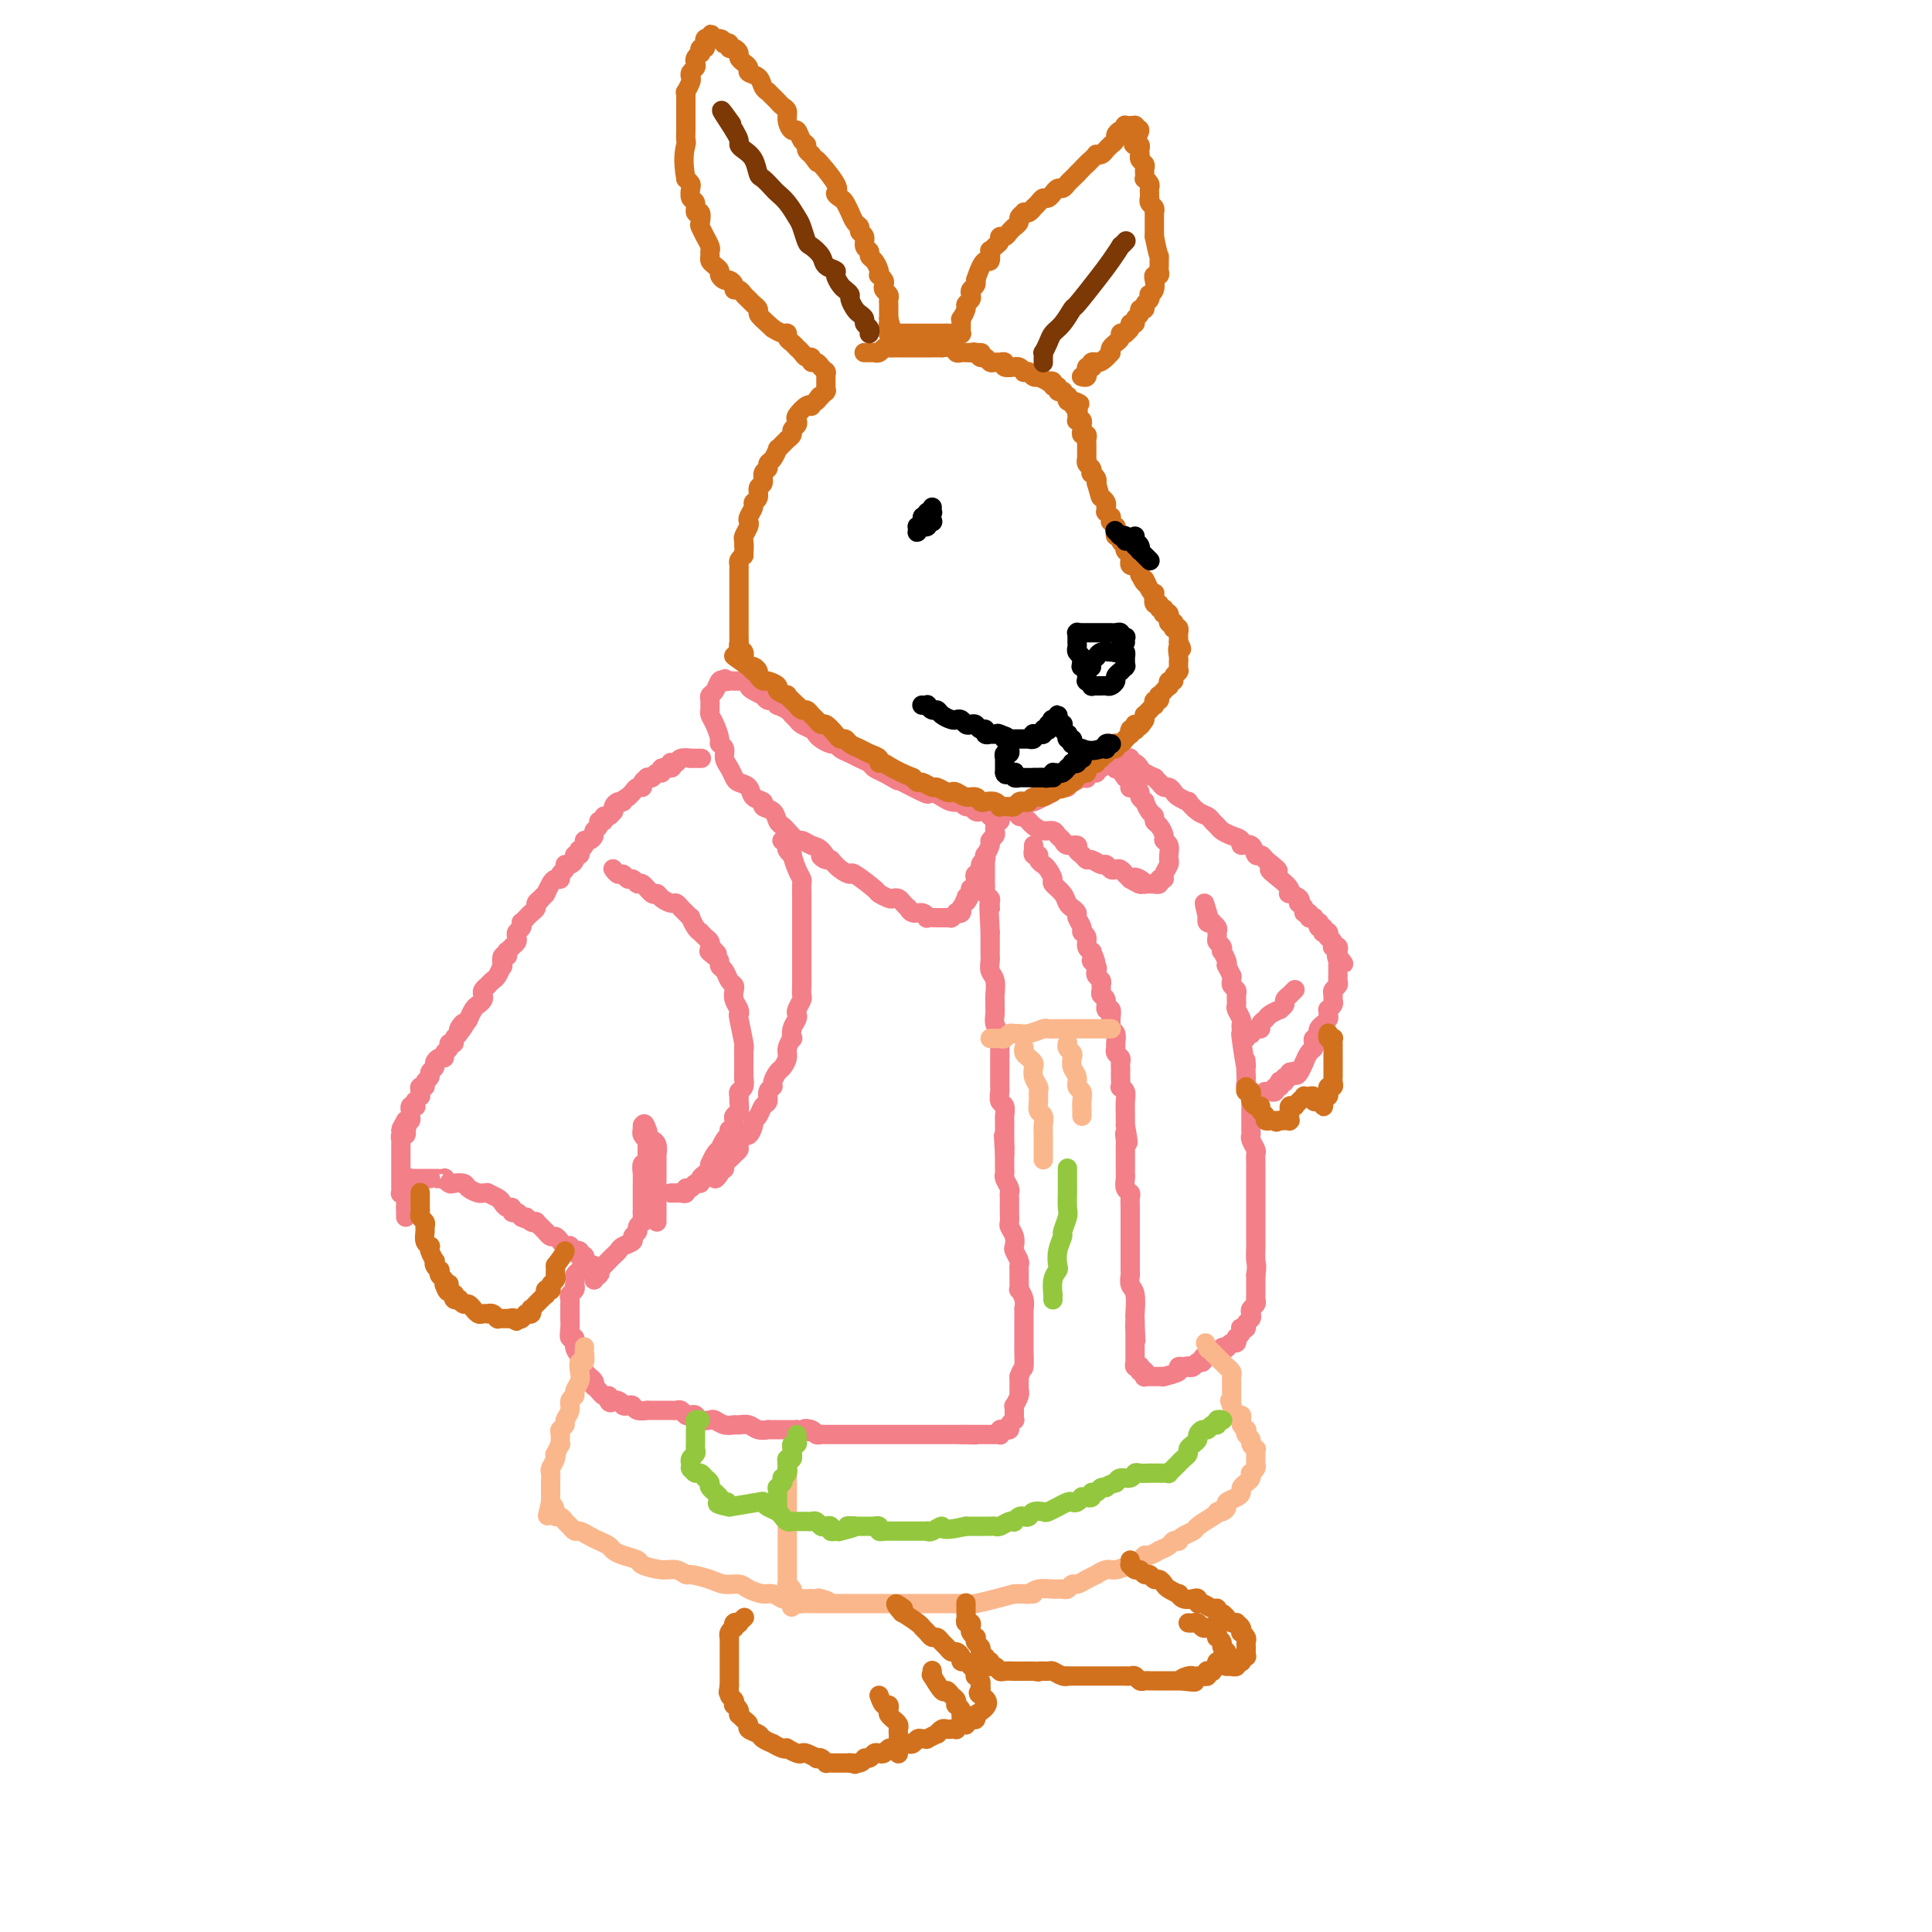 <svg viewBox='0 0 400 400' version='1.1' xmlns='http://www.w3.org/2000/svg' xmlns:xlink='http://www.w3.org/1999/xlink'><g fill='none' stroke='#F37F89' stroke-width='4' stroke-linecap='round' stroke-linejoin='round'><path d='M145,157c-0.065,-0.001 -0.129,-0.001 0,0c0.129,0.001 0.452,0.004 0,0c-0.452,-0.004 -1.680,-0.015 -2,0c-0.320,0.015 0.268,0.055 0,0c-0.268,-0.055 -1.390,-0.207 -2,0c-0.610,0.207 -0.707,0.772 -1,1c-0.293,0.228 -0.782,0.118 -1,0c-0.218,-0.118 -0.167,-0.243 0,0c0.167,0.243 0.448,0.853 0,1c-0.448,0.147 -1.627,-0.171 -2,0c-0.373,0.171 0.059,0.830 0,1c-0.059,0.170 -0.608,-0.148 -1,0c-0.392,0.148 -0.626,0.762 -1,1c-0.374,0.238 -0.888,0.102 -1,0c-0.112,-0.102 0.177,-0.168 0,0c-0.177,0.168 -0.821,0.570 -1,1c-0.179,0.430 0.107,0.888 0,1c-0.107,0.112 -0.606,-0.124 -1,0c-0.394,0.124 -0.684,0.607 -1,1c-0.316,0.393 -0.658,0.697 -1,1'/><path d='M130,165c-2.502,1.476 -1.258,1.165 -1,1c0.258,-0.165 -0.469,-0.184 -1,0c-0.531,0.184 -0.864,0.570 -1,1c-0.136,0.430 -0.074,0.904 0,1c0.074,0.096 0.159,-0.185 0,0c-0.159,0.185 -0.563,0.837 -1,1c-0.437,0.163 -0.906,-0.164 -1,0c-0.094,0.164 0.186,0.817 0,1c-0.186,0.183 -0.837,-0.105 -1,0c-0.163,0.105 0.163,0.602 0,1c-0.163,0.398 -0.813,0.698 -1,1c-0.187,0.302 0.090,0.607 0,1c-0.090,0.393 -0.546,0.875 -1,1c-0.454,0.125 -0.905,-0.106 -1,0c-0.095,0.106 0.167,0.550 0,1c-0.167,0.450 -0.762,0.908 -1,1c-0.238,0.092 -0.119,-0.182 0,0c0.119,0.182 0.238,0.818 0,1c-0.238,0.182 -0.833,-0.092 -1,0c-0.167,0.092 0.095,0.549 0,1c-0.095,0.451 -0.546,0.895 -1,1c-0.454,0.105 -0.909,-0.130 -1,0c-0.091,0.130 0.183,0.625 0,1c-0.183,0.375 -0.823,0.630 -1,1c-0.177,0.370 0.110,0.856 0,1c-0.110,0.144 -0.617,-0.054 -1,0c-0.383,0.054 -0.642,0.361 -1,1c-0.358,0.639 -0.817,1.611 -1,2c-0.183,0.389 -0.092,0.194 0,0'/><path d='M113,185c-2.874,3.333 -1.558,1.667 -1,1c0.558,-0.667 0.357,-0.334 0,0c-0.357,0.334 -0.870,0.668 -1,1c-0.130,0.332 0.123,0.663 0,1c-0.123,0.337 -0.620,0.682 -1,1c-0.380,0.318 -0.641,0.610 -1,1c-0.359,0.390 -0.814,0.878 -1,1c-0.186,0.122 -0.102,-0.122 0,0c0.102,0.122 0.221,0.610 0,1c-0.221,0.390 -0.781,0.683 -1,1c-0.219,0.317 -0.097,0.658 0,1c0.097,0.342 0.171,0.684 0,1c-0.171,0.316 -0.585,0.604 -1,1c-0.415,0.396 -0.829,0.899 -1,1c-0.171,0.101 -0.097,-0.199 0,0c0.097,0.199 0.219,0.897 0,1c-0.219,0.103 -0.779,-0.390 -1,0c-0.221,0.390 -0.102,1.664 0,2c0.102,0.336 0.186,-0.265 0,0c-0.186,0.265 -0.642,1.394 -1,2c-0.358,0.606 -0.618,0.687 -1,1c-0.382,0.313 -0.886,0.857 -1,1c-0.114,0.143 0.163,-0.116 0,0c-0.163,0.116 -0.764,0.607 -1,1c-0.236,0.393 -0.105,0.687 0,1c0.105,0.313 0.186,0.645 0,1c-0.186,0.355 -0.637,0.734 -1,1c-0.363,0.266 -0.636,0.418 -1,1c-0.364,0.582 -0.818,1.595 -1,2c-0.182,0.405 -0.091,0.203 0,0'/><path d='M97,211c-2.636,4.201 -1.227,1.704 -1,1c0.227,-0.704 -0.728,0.385 -1,1c-0.272,0.615 0.138,0.756 0,1c-0.138,0.244 -0.826,0.590 -1,1c-0.174,0.410 0.164,0.884 0,1c-0.164,0.116 -0.831,-0.128 -1,0c-0.169,0.128 0.161,0.626 0,1c-0.161,0.374 -0.813,0.625 -1,1c-0.187,0.375 0.089,0.874 0,1c-0.089,0.126 -0.545,-0.121 -1,0c-0.455,0.121 -0.911,0.609 -1,1c-0.089,0.391 0.187,0.683 0,1c-0.187,0.317 -0.839,0.659 -1,1c-0.161,0.341 0.167,0.683 0,1c-0.167,0.317 -0.830,0.611 -1,1c-0.170,0.389 0.152,0.874 0,1c-0.152,0.126 -0.776,-0.106 -1,0c-0.224,0.106 -0.046,0.549 0,1c0.046,0.451 -0.041,0.909 0,1c0.041,0.091 0.208,-0.186 0,0c-0.208,0.186 -0.792,0.833 -1,1c-0.208,0.167 -0.042,-0.148 0,0c0.042,0.148 -0.041,0.758 0,1c0.041,0.242 0.207,0.117 0,0c-0.207,-0.117 -0.788,-0.225 -1,0c-0.212,0.225 -0.056,0.782 0,1c0.056,0.218 0.012,0.097 0,0c-0.012,-0.097 0.007,-0.170 0,0c-0.007,0.170 -0.040,0.584 0,1c0.040,0.416 0.154,0.833 0,1c-0.154,0.167 -0.577,0.083 -1,0'/><path d='M84,232c-2.012,3.410 -0.543,1.434 0,1c0.543,-0.434 0.160,0.672 0,1c-0.160,0.328 -0.095,-0.123 0,0c0.095,0.123 0.222,0.820 0,1c-0.222,0.180 -0.791,-0.158 -1,0c-0.209,0.158 -0.056,0.812 0,1c0.056,0.188 0.015,-0.090 0,0c-0.015,0.090 -0.004,0.549 0,1c0.004,0.451 0.001,0.896 0,1c-0.001,0.104 -0.000,-0.131 0,0c0.000,0.131 0.000,0.627 0,1c-0.000,0.373 -0.000,0.621 0,1c0.000,0.379 0.000,0.889 0,1c-0.000,0.111 0.000,-0.176 0,0c-0.000,0.176 -0.000,0.817 0,1c0.000,0.183 0.000,-0.092 0,0c-0.000,0.092 -0.000,0.549 0,1c0.000,0.451 0.000,0.895 0,1c-0.000,0.105 -0.001,-0.129 0,0c0.001,0.129 0.004,0.622 0,1c-0.004,0.378 -0.015,0.641 0,1c0.015,0.359 0.057,0.813 0,1c-0.057,0.187 -0.211,0.107 0,0c0.211,-0.107 0.789,-0.240 1,0c0.211,0.240 0.057,0.853 0,1c-0.057,0.147 -0.015,-0.170 0,0c0.015,0.170 0.004,0.829 0,1c-0.004,0.171 -0.001,-0.146 0,0c0.001,0.146 0.000,0.756 0,1c-0.000,0.244 -0.000,0.122 0,0'/><path d='M84,250c0.000,3.007 0.000,1.524 0,1c0.000,-0.524 0.000,-0.089 0,0c-0.000,0.089 0.000,-0.168 0,0c0.000,0.168 0.000,0.762 0,1c0.000,0.238 0.000,0.119 0,0'/><path d='M85,245c-0.008,0.113 -0.017,0.226 0,0c0.017,-0.226 0.059,-0.793 0,-1c-0.059,-0.207 -0.218,-0.056 0,0c0.218,0.056 0.814,0.015 1,0c0.186,-0.015 -0.040,-0.004 0,0c0.040,0.004 0.344,0.001 1,0c0.656,-0.001 1.663,-0.001 2,0c0.337,0.001 0.002,0.004 0,0c-0.002,-0.004 0.327,-0.015 1,0c0.673,0.015 1.690,0.056 2,0c0.310,-0.056 -0.087,-0.208 0,0c0.087,0.208 0.657,0.778 1,1c0.343,0.222 0.459,0.098 1,0c0.541,-0.098 1.508,-0.170 2,0c0.492,0.170 0.508,0.581 1,1c0.492,0.419 1.459,0.848 2,1c0.541,0.152 0.656,0.029 1,0c0.344,-0.029 0.918,0.035 1,0c0.082,-0.035 -0.328,-0.168 0,0c0.328,0.168 1.393,0.637 2,1c0.607,0.363 0.754,0.618 1,1c0.246,0.382 0.591,0.890 1,1c0.409,0.110 0.883,-0.177 1,0c0.117,0.177 -0.122,0.817 0,1c0.122,0.183 0.606,-0.091 1,0c0.394,0.091 0.697,0.545 1,1'/><path d='M108,252c2.039,1.023 1.138,0.081 1,0c-0.138,-0.081 0.489,0.700 1,1c0.511,0.300 0.907,0.118 1,0c0.093,-0.118 -0.116,-0.171 0,0c0.116,0.171 0.556,0.567 1,1c0.444,0.433 0.893,0.903 1,1c0.107,0.097 -0.126,-0.181 0,0c0.126,0.181 0.612,0.819 1,1c0.388,0.181 0.677,-0.096 1,0c0.323,0.096 0.679,0.565 1,1c0.321,0.435 0.607,0.835 1,1c0.393,0.165 0.894,0.096 1,0c0.106,-0.096 -0.181,-0.218 0,0c0.181,0.218 0.832,0.777 1,1c0.168,0.223 -0.147,0.111 0,0c0.147,-0.111 0.758,-0.222 1,0c0.242,0.222 0.116,0.776 0,1c-0.116,0.224 -0.224,0.116 0,0c0.224,-0.116 0.778,-0.241 1,0c0.222,0.241 0.111,0.850 0,1c-0.111,0.150 -0.222,-0.157 0,0c0.222,0.157 0.778,0.778 1,1c0.222,0.222 0.112,0.046 0,0c-0.112,-0.046 -0.226,0.039 0,0c0.226,-0.039 0.792,-0.203 1,0c0.208,0.203 0.060,0.772 0,1c-0.060,0.228 -0.030,0.114 0,0'/><path d='M123,263c2.321,1.637 0.622,0.229 0,0c-0.622,-0.229 -0.167,0.722 0,1c0.167,0.278 0.045,-0.118 0,0c-0.045,0.118 -0.013,0.748 0,1c0.013,0.252 0.006,0.126 0,0'/><path d='M123,264c-0.109,-0.034 -0.219,-0.068 0,0c0.219,0.068 0.765,0.240 1,0c0.235,-0.240 0.157,-0.890 0,-1c-0.157,-0.110 -0.394,0.321 0,0c0.394,-0.321 1.420,-1.396 2,-2c0.580,-0.604 0.715,-0.739 1,-1c0.285,-0.261 0.722,-0.647 1,-1c0.278,-0.353 0.399,-0.672 1,-1c0.601,-0.328 1.681,-0.666 2,-1c0.319,-0.334 -0.125,-0.663 0,-1c0.125,-0.337 0.818,-0.683 1,-1c0.182,-0.317 -0.147,-0.606 0,-1c0.147,-0.394 0.772,-0.894 1,-1c0.228,-0.106 0.061,0.182 0,0c-0.061,-0.182 -0.016,-0.833 0,-1c0.016,-0.167 0.004,0.151 0,0c-0.004,-0.151 -0.001,-0.773 0,-1c0.001,-0.227 0.000,-0.061 0,0c-0.000,0.061 -0.000,0.017 0,0c0.000,-0.017 0.000,-0.009 0,0'/><path d='M133,251c-0.000,-0.419 -0.000,-0.839 0,-1c0.000,-0.161 0.000,-0.065 0,0c-0.000,0.065 -0.000,0.097 0,0c0.000,-0.097 0.000,-0.325 0,-1c-0.000,-0.675 -0.001,-1.797 0,-2c0.001,-0.203 0.004,0.511 0,0c-0.004,-0.511 -0.015,-2.249 0,-3c0.015,-0.751 0.057,-0.517 0,-1c-0.057,-0.483 -0.211,-1.684 0,-2c0.211,-0.316 0.789,0.252 1,0c0.211,-0.252 0.056,-1.325 0,-2c-0.056,-0.675 -0.014,-0.951 0,-1c0.014,-0.049 0.000,0.128 0,0c-0.000,-0.128 0.014,-0.560 0,-1c-0.014,-0.440 -0.056,-0.889 0,-1c0.056,-0.111 0.211,0.115 0,0c-0.211,-0.115 -0.789,-0.571 -1,-1c-0.211,-0.429 -0.057,-0.830 0,-1c0.057,-0.170 0.015,-0.107 0,0c-0.015,0.107 -0.004,0.260 0,0c0.004,-0.260 0.001,-0.931 0,-1c-0.001,-0.069 -0.001,0.466 0,1'/><path d='M133,234c0.222,-2.618 0.776,-0.663 1,0c0.224,0.663 0.116,0.036 0,0c-0.116,-0.036 -0.241,0.520 0,1c0.241,0.480 0.849,0.883 1,1c0.151,0.117 -0.156,-0.053 0,0c0.156,0.053 0.774,0.327 1,1c0.226,0.673 0.061,1.743 0,2c-0.061,0.257 -0.016,-0.301 0,0c0.016,0.301 0.004,1.460 0,2c-0.004,0.540 -0.001,0.461 0,1c0.001,0.539 0.000,1.698 0,2c-0.000,0.302 -0.000,-0.251 0,0c0.000,0.251 0.000,1.306 0,2c-0.000,0.694 -0.000,1.026 0,1c0.000,-0.026 0.000,-0.411 0,0c-0.000,0.411 -0.000,1.616 0,2c0.000,0.384 0.000,-0.055 0,0c-0.000,0.055 -0.000,0.602 0,1c0.000,0.398 0.000,0.646 0,1c-0.000,0.354 -0.000,0.813 0,1c0.000,0.187 0.000,0.102 0,0c-0.000,-0.102 -0.000,-0.220 0,0c0.000,0.220 0.000,0.777 0,1c-0.000,0.223 -0.000,0.111 0,0'/><path d='M127,180c0.024,0.033 0.048,0.065 0,0c-0.048,-0.065 -0.168,-0.229 0,0c0.168,0.229 0.623,0.850 1,1c0.377,0.150 0.678,-0.172 1,0c0.322,0.172 0.667,0.838 1,1c0.333,0.162 0.653,-0.182 1,0c0.347,0.182 0.722,0.889 1,1c0.278,0.111 0.459,-0.373 1,0c0.541,0.373 1.440,1.602 2,2c0.560,0.398 0.780,-0.034 1,0c0.220,0.034 0.440,0.534 1,1c0.560,0.466 1.460,0.900 2,1c0.540,0.100 0.718,-0.133 1,0c0.282,0.133 0.667,0.630 1,1c0.333,0.370 0.615,0.611 1,1c0.385,0.389 0.873,0.927 1,1c0.127,0.073 -0.107,-0.317 0,0c0.107,0.317 0.554,1.342 1,2c0.446,0.658 0.890,0.950 1,1c0.110,0.050 -0.115,-0.141 0,0c0.115,0.141 0.569,0.615 1,1c0.431,0.385 0.837,0.681 1,1c0.163,0.319 0.081,0.659 0,1'/><path d='M147,196c3.051,2.654 0.677,1.287 0,1c-0.677,-0.287 0.343,0.504 1,1c0.657,0.496 0.950,0.696 1,1c0.050,0.304 -0.144,0.711 0,1c0.144,0.289 0.626,0.462 1,1c0.374,0.538 0.640,1.443 1,2c0.360,0.557 0.815,0.766 1,1c0.185,0.234 0.101,0.492 0,1c-0.101,0.508 -0.219,1.264 0,2c0.219,0.736 0.777,1.451 1,2c0.223,0.549 0.112,0.930 0,1c-0.112,0.070 -0.226,-0.173 0,1c0.226,1.173 0.793,3.761 1,5c0.207,1.239 0.055,1.129 0,1c-0.055,-0.129 -0.014,-0.276 0,1c0.014,1.276 -0.000,3.977 0,5c0.000,1.023 0.014,0.368 0,0c-0.014,-0.368 -0.057,-0.451 0,0c0.057,0.451 0.212,1.434 0,2c-0.212,0.566 -0.793,0.715 -1,1c-0.207,0.285 -0.041,0.706 0,1c0.041,0.294 -0.041,0.460 0,1c0.041,0.540 0.207,1.454 0,2c-0.207,0.546 -0.786,0.724 -1,1c-0.214,0.276 -0.061,0.650 0,1c0.061,0.350 0.031,0.675 0,1'/><path d='M152,233c-0.533,2.794 -0.865,1.278 -1,1c-0.135,-0.278 -0.074,0.681 0,1c0.074,0.319 0.161,-0.004 0,0c-0.161,0.004 -0.569,0.335 -1,1c-0.431,0.665 -0.886,1.666 -1,2c-0.114,0.334 0.113,0.003 0,0c-0.113,-0.003 -0.565,0.324 -1,1c-0.435,0.676 -0.851,1.701 -1,2c-0.149,0.299 -0.030,-0.127 0,0c0.030,0.127 -0.030,0.809 0,1c0.030,0.191 0.148,-0.108 0,0c-0.148,0.108 -0.564,0.621 -1,1c-0.436,0.379 -0.891,0.622 -1,1c-0.109,0.378 0.129,0.890 0,1c-0.129,0.110 -0.626,-0.181 -1,0c-0.374,0.181 -0.626,0.833 -1,1c-0.374,0.167 -0.870,-0.151 -1,0c-0.130,0.151 0.105,0.773 0,1c-0.105,0.227 -0.550,0.061 -1,0c-0.450,-0.061 -0.905,-0.016 -1,0c-0.095,0.016 0.170,0.004 0,0c-0.170,-0.004 -0.777,-0.001 -1,0c-0.223,0.001 -0.064,0.000 0,0c0.064,-0.000 0.032,-0.000 0,0'/><path d='M162,174c0.030,-0.007 0.059,-0.013 0,0c-0.059,0.013 -0.208,0.046 0,0c0.208,-0.046 0.773,-0.173 1,0c0.227,0.173 0.116,0.644 0,1c-0.116,0.356 -0.238,0.596 0,1c0.238,0.404 0.834,0.972 1,1c0.166,0.028 -0.099,-0.484 0,0c0.099,0.484 0.562,1.965 1,3c0.438,1.035 0.849,1.625 1,2c0.151,0.375 0.040,0.537 0,1c-0.040,0.463 -0.011,1.228 0,2c0.011,0.772 0.003,1.551 0,2c-0.003,0.449 -0.001,0.568 0,1c0.001,0.432 0.000,1.177 0,2c-0.000,0.823 -0.000,1.725 0,2c0.000,0.275 0.000,-0.077 0,0c-0.000,0.077 -0.000,0.583 0,1c0.000,0.417 0.000,0.745 0,1c-0.000,0.255 -0.000,0.436 0,1c0.000,0.564 0.000,1.512 0,2c-0.000,0.488 -0.000,0.516 0,1c0.000,0.484 0.000,1.424 0,2c-0.000,0.576 -0.000,0.788 0,1'/><path d='M166,201c-0.001,3.207 -0.004,2.225 0,2c0.004,-0.225 0.015,0.307 0,1c-0.015,0.693 -0.056,1.547 0,2c0.056,0.453 0.207,0.505 0,1c-0.207,0.495 -0.774,1.433 -1,2c-0.226,0.567 -0.112,0.763 0,1c0.112,0.237 0.222,0.514 0,1c-0.222,0.486 -0.777,1.179 -1,2c-0.223,0.821 -0.115,1.768 0,2c0.115,0.232 0.238,-0.251 0,0c-0.238,0.251 -0.838,1.237 -1,2c-0.162,0.763 0.115,1.304 0,2c-0.115,0.696 -0.623,1.547 -1,2c-0.377,0.453 -0.622,0.507 -1,1c-0.378,0.493 -0.889,1.427 -1,2c-0.111,0.573 0.178,0.787 0,1c-0.178,0.213 -0.822,0.424 -1,1c-0.178,0.576 0.111,1.515 0,2c-0.111,0.485 -0.621,0.516 -1,1c-0.379,0.484 -0.626,1.420 -1,2c-0.374,0.580 -0.875,0.803 -1,1c-0.125,0.197 0.125,0.367 0,1c-0.125,0.633 -0.625,1.728 -1,2c-0.375,0.272 -0.625,-0.278 -1,0c-0.375,0.278 -0.875,1.384 -1,2c-0.125,0.616 0.125,0.743 0,1c-0.125,0.257 -0.625,0.643 -1,1c-0.375,0.357 -0.626,0.683 -1,1c-0.374,0.317 -0.870,0.624 -1,1c-0.130,0.376 0.106,0.822 0,1c-0.106,0.178 -0.553,0.089 -1,0'/><path d='M149,242c-1.950,3.471 -0.326,1.648 0,1c0.326,-0.648 -0.644,-0.122 -1,0c-0.356,0.122 -0.096,-0.159 0,0c0.096,0.159 0.027,0.760 0,1c-0.027,0.240 -0.014,0.120 0,0'/><path d='M120,263c0.113,-0.091 0.226,-0.183 0,0c-0.226,0.183 -0.792,0.640 -1,1c-0.208,0.360 -0.060,0.621 0,1c0.060,0.379 0.030,0.875 0,1c-0.030,0.125 -0.061,-0.121 0,0c0.061,0.121 0.212,0.608 0,1c-0.212,0.392 -0.789,0.687 -1,1c-0.211,0.313 -0.057,0.643 0,1c0.057,0.357 0.015,0.742 0,1c-0.015,0.258 -0.005,0.389 0,1c0.005,0.611 0.005,1.703 0,2c-0.005,0.297 -0.017,-0.202 0,0c0.017,0.202 0.061,1.103 0,2c-0.061,0.897 -0.227,1.788 0,2c0.227,0.212 0.849,-0.256 1,0c0.151,0.256 -0.167,1.234 0,2c0.167,0.766 0.819,1.318 1,2c0.181,0.682 -0.109,1.493 0,2c0.109,0.507 0.617,0.709 1,1c0.383,0.291 0.642,0.669 1,1c0.358,0.331 0.817,0.614 1,1c0.183,0.386 0.090,0.874 0,1c-0.090,0.126 -0.179,-0.111 0,0c0.179,0.111 0.625,0.568 1,1c0.375,0.432 0.679,0.838 1,1c0.321,0.162 0.661,0.081 1,0'/><path d='M126,289c1.129,2.099 -0.048,1.346 0,1c0.048,-0.346 1.321,-0.285 2,0c0.679,0.285 0.764,0.794 1,1c0.236,0.206 0.622,0.108 1,0c0.378,-0.108 0.748,-0.225 1,0c0.252,0.225 0.386,0.792 1,1c0.614,0.208 1.709,0.056 2,0c0.291,-0.056 -0.220,-0.015 0,0c0.220,0.015 1.172,0.003 2,0c0.828,-0.003 1.531,0.003 2,0c0.469,-0.003 0.703,-0.015 1,0c0.297,0.015 0.657,0.055 1,0c0.343,-0.055 0.668,-0.207 1,0c0.332,0.207 0.670,0.774 1,1c0.330,0.226 0.651,0.112 1,0c0.349,-0.112 0.726,-0.222 1,0c0.274,0.222 0.444,0.777 1,1c0.556,0.223 1.496,0.112 2,0c0.504,-0.112 0.572,-0.227 1,0c0.428,0.227 1.216,0.797 2,1c0.784,0.203 1.563,0.040 2,0c0.437,-0.040 0.532,0.042 1,0c0.468,-0.042 1.308,-0.207 2,0c0.692,0.207 1.237,0.788 2,1c0.763,0.212 1.745,0.057 2,0c0.255,-0.057 -0.216,-0.015 0,0c0.216,0.015 1.119,0.004 2,0c0.881,-0.004 1.741,-0.001 2,0c0.259,0.001 -0.084,0.000 0,0c0.084,-0.000 0.595,-0.000 1,0c0.405,0.000 0.702,0.000 1,0'/><path d='M165,296c6.438,1.099 3.033,0.347 2,0c-1.033,-0.347 0.306,-0.289 1,0c0.694,0.289 0.745,0.810 1,1c0.255,0.190 0.716,0.051 1,0c0.284,-0.051 0.391,-0.014 1,0c0.609,0.014 1.721,0.004 2,0c0.279,-0.004 -0.276,-0.001 0,0c0.276,0.001 1.383,0.000 2,0c0.617,-0.000 0.743,-0.000 1,0c0.257,0.000 0.646,0.000 1,0c0.354,-0.000 0.672,-0.000 1,0c0.328,0.000 0.665,0.000 1,0c0.335,-0.000 0.667,-0.000 1,0c0.333,0.000 0.667,0.000 1,0c0.333,-0.000 0.667,-0.000 1,0c0.333,0.000 0.667,0.000 1,0c0.333,-0.000 0.667,-0.000 1,0c0.333,0.000 0.667,0.000 1,0c0.333,-0.000 0.667,-0.000 1,0c0.333,0.000 0.667,0.000 1,0c0.333,-0.000 0.667,-0.000 1,0c0.333,0.000 0.667,0.000 1,0c0.333,-0.000 0.665,-0.000 1,0c0.335,0.000 0.672,0.000 1,0c0.328,-0.000 0.646,-0.000 1,0c0.354,0.000 0.742,0.000 1,0c0.258,0.000 0.384,0.000 1,0c0.616,0.000 1.722,0.000 2,0c0.278,0.000 -0.271,0.000 0,0c0.271,0.000 1.363,0.000 2,0c0.637,0.000 0.818,0.000 1,0'/><path d='M199,297c5.443,0.155 2.051,0.041 1,0c-1.051,-0.041 0.239,-0.011 1,0c0.761,0.011 0.993,0.003 1,0c0.007,-0.003 -0.209,-0.001 0,0c0.209,0.001 0.845,0.000 1,0c0.155,-0.000 -0.169,-0.000 0,0c0.169,0.000 0.833,0.000 1,0c0.167,-0.000 -0.162,-0.000 0,0c0.162,0.000 0.814,0.001 1,0c0.186,-0.001 -0.095,-0.004 0,0c0.095,0.004 0.565,0.015 1,0c0.435,-0.015 0.835,-0.057 1,0c0.165,0.057 0.096,0.211 0,0c-0.096,-0.211 -0.218,-0.788 0,-1c0.218,-0.212 0.775,-0.060 1,0c0.225,0.060 0.117,0.026 0,0c-0.117,-0.026 -0.241,-0.045 0,0c0.241,0.045 0.849,0.152 1,0c0.151,-0.152 -0.156,-0.565 0,-1c0.156,-0.435 0.774,-0.891 1,-1c0.226,-0.109 0.060,0.130 0,0c-0.060,-0.130 -0.012,-0.630 0,-1c0.012,-0.370 -0.011,-0.611 0,-1c0.011,-0.389 0.055,-0.925 0,-1c-0.055,-0.075 -0.211,0.313 0,0c0.211,-0.313 0.789,-1.327 1,-2c0.211,-0.673 0.057,-1.005 0,-1c-0.057,0.005 -0.015,0.348 0,0c0.015,-0.348 0.004,-1.385 0,-2c-0.004,-0.615 -0.002,-0.807 0,-1'/><path d='M211,285c0.691,-1.987 0.917,-1.453 1,-2c0.083,-0.547 0.022,-2.173 0,-3c-0.022,-0.827 -0.006,-0.854 0,-1c0.006,-0.146 0.002,-0.411 0,-1c-0.002,-0.589 -0.001,-1.501 0,-2c0.001,-0.499 0.001,-0.584 0,-1c-0.001,-0.416 -0.004,-1.163 0,-2c0.004,-0.837 0.015,-1.764 0,-2c-0.015,-0.236 -0.057,0.218 0,0c0.057,-0.218 0.211,-1.109 0,-2c-0.211,-0.891 -0.789,-1.783 -1,-2c-0.211,-0.217 -0.056,0.241 0,0c0.056,-0.241 0.011,-1.182 0,-2c-0.011,-0.818 0.011,-1.514 0,-2c-0.011,-0.486 -0.054,-0.763 0,-1c0.054,-0.237 0.207,-0.435 0,-1c-0.207,-0.565 -0.773,-1.499 -1,-2c-0.227,-0.501 -0.113,-0.571 0,-1c0.113,-0.429 0.226,-1.218 0,-2c-0.226,-0.782 -0.793,-1.557 -1,-2c-0.207,-0.443 -0.056,-0.553 0,-1c0.056,-0.447 0.016,-1.232 0,-2c-0.016,-0.768 -0.008,-1.519 0,-2c0.008,-0.481 0.016,-0.693 0,-1c-0.016,-0.307 -0.057,-0.711 0,-1c0.057,-0.289 0.211,-0.464 0,-1c-0.211,-0.536 -0.789,-1.432 -1,-2c-0.211,-0.568 -0.057,-0.807 0,-1c0.057,-0.193 0.016,-0.341 0,-1c-0.016,-0.659 -0.008,-1.830 0,-3'/><path d='M208,239c-0.464,-7.235 -0.124,-2.324 0,-1c0.124,1.324 0.033,-0.939 0,-2c-0.033,-1.061 -0.008,-0.918 0,-1c0.008,-0.082 -0.002,-0.388 0,-1c0.002,-0.612 0.015,-1.530 0,-2c-0.015,-0.470 -0.056,-0.492 0,-1c0.056,-0.508 0.211,-1.502 0,-2c-0.211,-0.498 -0.789,-0.499 -1,-1c-0.211,-0.501 -0.057,-1.502 0,-2c0.057,-0.498 0.015,-0.495 0,-1c-0.015,-0.505 -0.004,-1.520 0,-2c0.004,-0.480 0.001,-0.424 0,-1c-0.001,-0.576 -0.001,-1.783 0,-2c0.001,-0.217 0.001,0.556 0,0c-0.001,-0.556 -0.004,-2.442 0,-3c0.004,-0.558 0.015,0.213 0,0c-0.015,-0.213 -0.057,-1.409 0,-2c0.057,-0.591 0.211,-0.579 0,-1c-0.211,-0.421 -0.789,-1.277 -1,-2c-0.211,-0.723 -0.056,-1.314 0,-2c0.056,-0.686 0.011,-1.468 0,-2c-0.011,-0.532 0.011,-0.815 0,-1c-0.011,-0.185 -0.056,-0.274 0,-1c0.056,-0.726 0.211,-2.091 0,-3c-0.211,-0.909 -0.789,-1.362 -1,-2c-0.211,-0.638 -0.057,-1.462 0,-2c0.057,-0.538 0.015,-0.791 0,-1c-0.015,-0.209 -0.004,-0.376 0,-1c0.004,-0.624 0.001,-1.707 0,-2c-0.001,-0.293 -0.000,0.202 0,0c0.000,-0.202 0.000,-1.101 0,-2'/><path d='M205,193c-0.460,-8.201 -0.109,-5.703 0,-5c0.109,0.703 -0.023,-0.389 0,-1c0.023,-0.611 0.202,-0.741 0,-1c-0.202,-0.259 -0.786,-0.647 -1,-1c-0.214,-0.353 -0.057,-0.672 0,-1c0.057,-0.328 0.015,-0.665 0,-1c-0.015,-0.335 -0.004,-0.668 0,-1c0.004,-0.332 0.001,-0.662 0,-1c-0.001,-0.338 -0.000,-0.683 0,-1c0.000,-0.317 0.000,-0.607 0,-1c-0.000,-0.393 -0.000,-0.890 0,-1c0.000,-0.110 0.000,0.166 0,0c-0.000,-0.166 -0.000,-0.776 0,-1c0.000,-0.224 0.000,-0.064 0,0c-0.000,0.064 -0.000,0.032 0,0'/><path d='M214,175c-0.009,0.455 -0.017,0.909 0,1c0.017,0.091 0.060,-0.183 0,0c-0.060,0.183 -0.224,0.821 0,1c0.224,0.179 0.835,-0.103 1,0c0.165,0.103 -0.115,0.590 0,1c0.115,0.410 0.626,0.743 1,1c0.374,0.257 0.611,0.440 1,1c0.389,0.560 0.930,1.498 1,2c0.070,0.502 -0.331,0.569 0,1c0.331,0.431 1.394,1.228 2,2c0.606,0.772 0.755,1.520 1,2c0.245,0.480 0.586,0.692 1,1c0.414,0.308 0.899,0.711 1,1c0.101,0.289 -0.184,0.462 0,1c0.184,0.538 0.838,1.440 1,2c0.162,0.560 -0.166,0.777 0,1c0.166,0.223 0.828,0.452 1,1c0.172,0.548 -0.146,1.417 0,2c0.146,0.583 0.756,0.881 1,1c0.244,0.119 0.122,0.060 0,0'/><path d='M226,197c1.797,3.809 0.289,2.330 0,2c-0.289,-0.330 0.640,0.489 1,1c0.360,0.511 0.149,0.714 0,1c-0.149,0.286 -0.237,0.654 0,1c0.237,0.346 0.800,0.669 1,1c0.200,0.331 0.039,0.671 0,1c-0.039,0.329 0.046,0.647 0,1c-0.046,0.353 -0.223,0.742 0,1c0.223,0.258 0.845,0.383 1,1c0.155,0.617 -0.156,1.724 0,2c0.156,0.276 0.778,-0.278 1,0c0.222,0.278 0.045,1.388 0,2c-0.045,0.612 0.041,0.727 0,1c-0.041,0.273 -0.208,0.703 0,1c0.208,0.297 0.792,0.461 1,1c0.208,0.539 0.042,1.454 0,2c-0.042,0.546 0.041,0.724 0,1c-0.041,0.276 -0.207,0.652 0,1c0.207,0.348 0.788,0.669 1,1c0.212,0.331 0.057,0.671 0,1c-0.057,0.329 -0.016,0.648 0,1c0.016,0.352 0.008,0.738 0,1c-0.008,0.262 -0.016,0.401 0,1c0.016,0.599 0.057,1.660 0,2c-0.057,0.340 -0.211,-0.039 0,0c0.211,0.039 0.789,0.497 1,1c0.211,0.503 0.057,1.052 0,2c-0.057,0.948 -0.015,2.294 0,3c0.015,0.706 0.004,0.773 0,1c-0.004,0.227 -0.002,0.613 0,1'/><path d='M233,233c1.083,5.974 0.290,2.911 0,2c-0.290,-0.911 -0.078,0.332 0,1c0.078,0.668 0.021,0.760 0,1c-0.021,0.240 -0.006,0.628 0,1c0.006,0.372 0.002,0.729 0,1c-0.002,0.271 -0.001,0.458 0,1c0.001,0.542 0.004,1.441 0,2c-0.004,0.559 -0.015,0.779 0,1c0.015,0.221 0.057,0.445 0,1c-0.057,0.555 -0.211,1.443 0,2c0.211,0.557 0.789,0.783 1,1c0.211,0.217 0.057,0.426 0,1c-0.057,0.574 -0.015,1.515 0,2c0.015,0.485 0.004,0.515 0,1c-0.004,0.485 -0.001,1.425 0,2c0.001,0.575 0.000,0.784 0,1c-0.000,0.216 -0.000,0.438 0,1c0.000,0.562 0.000,1.464 0,2c-0.000,0.536 -0.000,0.707 0,1c0.000,0.293 0.000,0.707 0,1c-0.000,0.293 -0.001,0.463 0,1c0.001,0.537 0.004,1.440 0,2c-0.004,0.560 -0.015,0.777 0,1c0.015,0.223 0.057,0.451 0,1c-0.057,0.549 -0.211,1.418 0,2c0.211,0.582 0.789,0.878 1,2c0.211,1.122 0.057,3.071 0,4c-0.057,0.929 -0.016,0.837 0,1c0.016,0.163 0.008,0.582 0,1'/><path d='M235,274c0.309,6.520 0.083,2.319 0,1c-0.083,-1.319 -0.022,0.243 0,1c0.022,0.757 0.006,0.710 0,1c-0.006,0.290 -0.002,0.918 0,1c0.002,0.082 0.001,-0.382 0,0c-0.001,0.382 -0.001,1.609 0,2c0.001,0.391 0.004,-0.053 0,0c-0.004,0.053 -0.015,0.602 0,1c0.015,0.398 0.056,0.646 0,1c-0.056,0.354 -0.207,0.813 0,1c0.207,0.187 0.773,0.102 1,0c0.227,-0.102 0.114,-0.220 0,0c-0.114,0.220 -0.228,0.777 0,1c0.228,0.223 0.797,0.112 1,0c0.203,-0.112 0.041,-0.226 0,0c-0.041,0.226 0.041,0.793 0,1c-0.041,0.207 -0.203,0.056 0,0c0.203,-0.056 0.773,-0.015 1,0c0.227,0.015 0.113,0.004 0,0c-0.113,-0.004 -0.224,-0.001 0,0c0.224,0.001 0.783,0.000 1,0c0.217,-0.000 0.094,0.001 0,0c-0.094,-0.001 -0.157,-0.003 0,0c0.157,0.003 0.535,0.011 1,0c0.465,-0.011 1.017,-0.042 1,0c-0.017,0.042 -0.602,0.155 0,0c0.602,-0.155 2.393,-0.580 3,-1c0.607,-0.420 0.031,-0.834 0,-1c-0.031,-0.166 0.485,-0.083 1,0'/><path d='M245,283c1.415,-0.327 0.953,-0.144 1,0c0.047,0.144 0.604,0.250 1,0c0.396,-0.250 0.631,-0.855 1,-1c0.369,-0.145 0.873,0.171 1,0c0.127,-0.171 -0.125,-0.829 0,-1c0.125,-0.171 0.625,0.147 1,0c0.375,-0.147 0.626,-0.758 1,-1c0.374,-0.242 0.870,-0.116 1,0c0.130,0.116 -0.106,0.223 0,0c0.106,-0.223 0.554,-0.777 1,-1c0.446,-0.223 0.890,-0.116 1,0c0.110,0.116 -0.115,0.242 0,0c0.115,-0.242 0.570,-0.852 1,-1c0.430,-0.148 0.833,0.167 1,0c0.167,-0.167 0.096,-0.815 0,-1c-0.096,-0.185 -0.218,0.095 0,0c0.218,-0.095 0.775,-0.564 1,-1c0.225,-0.436 0.116,-0.838 0,-1c-0.116,-0.162 -0.241,-0.085 0,0c0.241,0.085 0.848,0.177 1,0c0.152,-0.177 -0.152,-0.625 0,-1c0.152,-0.375 0.759,-0.678 1,-1c0.241,-0.322 0.117,-0.664 0,-1c-0.117,-0.336 -0.228,-0.667 0,-1c0.228,-0.333 0.793,-0.666 1,-1c0.207,-0.334 0.055,-0.667 0,-1c-0.055,-0.333 -0.015,-0.667 0,-1c0.015,-0.333 0.004,-0.667 0,-1c-0.004,-0.333 -0.001,-0.667 0,-1c0.001,-0.333 0.000,-0.667 0,-1c-0.000,-0.333 -0.000,-0.667 0,-1'/><path d='M260,264c0.309,-2.212 0.083,-2.242 0,-3c-0.083,-0.758 -0.022,-2.243 0,-3c0.022,-0.757 0.006,-0.784 0,-1c-0.006,-0.216 -0.002,-0.620 0,-1c0.002,-0.380 0.000,-0.735 0,-1c-0.000,-0.265 -0.000,-0.438 0,-1c0.000,-0.562 0.000,-1.511 0,-2c-0.000,-0.489 -0.000,-0.516 0,-1c0.000,-0.484 0.000,-1.425 0,-2c-0.000,-0.575 -0.000,-0.783 0,-1c0.000,-0.217 0.000,-0.442 0,-1c-0.000,-0.558 -0.000,-1.449 0,-2c0.000,-0.551 0.001,-0.763 0,-1c-0.001,-0.237 -0.004,-0.501 0,-1c0.004,-0.499 0.015,-1.233 0,-2c-0.015,-0.767 -0.057,-1.567 0,-2c0.057,-0.433 0.211,-0.500 0,-1c-0.211,-0.500 -0.789,-1.432 -1,-2c-0.211,-0.568 -0.057,-0.773 0,-1c0.057,-0.227 0.015,-0.476 0,-1c-0.015,-0.524 -0.003,-1.324 0,-2c0.003,-0.676 -0.003,-1.228 0,-2c0.003,-0.772 0.015,-1.765 0,-2c-0.015,-0.235 -0.056,0.288 0,0c0.056,-0.288 0.211,-1.386 0,-2c-0.211,-0.614 -0.788,-0.742 -1,-1c-0.212,-0.258 -0.061,-0.645 0,-1c0.061,-0.355 0.030,-0.677 0,-1'/><path d='M258,223c-0.249,-6.444 0.129,-2.056 0,-2c-0.129,0.056 -0.766,-4.222 -1,-6c-0.234,-1.778 -0.067,-1.058 0,-1c0.067,0.058 0.032,-0.547 0,-1c-0.032,-0.453 -0.061,-0.755 0,-1c0.061,-0.245 0.214,-0.433 0,-1c-0.214,-0.567 -0.793,-1.514 -1,-2c-0.207,-0.486 -0.041,-0.511 0,-1c0.041,-0.489 -0.042,-1.442 0,-2c0.042,-0.558 0.208,-0.722 0,-1c-0.208,-0.278 -0.792,-0.671 -1,-1c-0.208,-0.329 -0.042,-0.596 0,-1c0.042,-0.404 -0.040,-0.947 0,-1c0.040,-0.053 0.203,0.384 0,0c-0.203,-0.384 -0.773,-1.591 -1,-2c-0.227,-0.409 -0.112,-0.022 0,0c0.112,0.022 0.222,-0.323 0,-1c-0.222,-0.677 -0.778,-1.687 -1,-2c-0.222,-0.313 -0.112,0.071 0,0c0.112,-0.071 0.227,-0.596 0,-1c-0.227,-0.404 -0.797,-0.686 -1,-1c-0.203,-0.314 -0.039,-0.659 0,-1c0.039,-0.341 -0.046,-0.679 0,-1c0.046,-0.321 0.222,-0.626 0,-1c-0.222,-0.374 -0.844,-0.819 -1,-1c-0.156,-0.181 0.154,-0.100 0,0c-0.154,0.100 -0.772,0.219 -1,0c-0.228,-0.219 -0.065,-0.777 0,-1c0.065,-0.223 0.033,-0.112 0,0'/><path d='M250,190c-1.244,-5.356 -0.356,-2.244 0,-1c0.356,1.244 0.178,0.622 0,0'/><path d='M232,157c-0.081,-0.009 -0.162,-0.017 0,0c0.162,0.017 0.569,0.060 1,0c0.431,-0.060 0.888,-0.224 1,0c0.112,0.224 -0.120,0.834 0,1c0.120,0.166 0.592,-0.114 1,0c0.408,0.114 0.753,0.622 1,1c0.247,0.378 0.395,0.627 1,1c0.605,0.373 1.668,0.870 2,1c0.332,0.130 -0.065,-0.106 0,0c0.065,0.106 0.594,0.553 1,1c0.406,0.447 0.691,0.895 1,1c0.309,0.105 0.641,-0.131 1,0c0.359,0.131 0.743,0.630 1,1c0.257,0.370 0.387,0.610 1,1c0.613,0.390 1.708,0.931 2,1c0.292,0.069 -0.220,-0.332 0,0c0.220,0.332 1.172,1.398 2,2c0.828,0.602 1.534,0.739 2,1c0.466,0.261 0.693,0.647 1,1c0.307,0.353 0.693,0.673 1,1c0.307,0.327 0.534,0.660 1,1c0.466,0.340 1.172,0.687 2,1c0.828,0.313 1.780,0.591 2,1c0.220,0.409 -0.292,0.949 0,1c0.292,0.051 1.388,-0.389 2,0c0.612,0.389 0.742,1.605 1,2c0.258,0.395 0.645,-0.030 1,0c0.355,0.030 0.677,0.515 1,1'/><path d='M262,178c4.778,3.608 1.723,2.129 1,2c-0.723,-0.129 0.886,1.093 2,2c1.114,0.907 1.735,1.501 2,2c0.265,0.499 0.175,0.904 0,1c-0.175,0.096 -0.435,-0.115 0,0c0.435,0.115 1.566,0.557 2,1c0.434,0.443 0.173,0.888 0,1c-0.173,0.112 -0.258,-0.110 0,0c0.258,0.110 0.858,0.552 1,1c0.142,0.448 -0.173,0.904 0,1c0.173,0.096 0.835,-0.166 1,0c0.165,0.166 -0.166,0.761 0,1c0.166,0.239 0.828,0.121 1,0c0.172,-0.121 -0.146,-0.244 0,0c0.146,0.244 0.757,0.854 1,1c0.243,0.146 0.117,-0.171 0,0c-0.117,0.171 -0.224,0.829 0,1c0.224,0.171 0.778,-0.146 1,0c0.222,0.146 0.111,0.756 0,1c-0.111,0.244 -0.222,0.121 0,0c0.222,-0.121 0.778,-0.239 1,0c0.222,0.239 0.111,0.835 0,1c-0.111,0.165 -0.222,-0.100 0,0c0.222,0.100 0.778,0.566 1,1c0.222,0.434 0.112,0.837 0,1c-0.112,0.163 -0.226,0.085 0,0c0.226,-0.085 0.792,-0.177 1,0c0.208,0.177 0.060,0.622 0,1c-0.060,0.378 -0.030,0.689 0,1'/><path d='M277,198c2.321,3.050 0.622,0.676 0,0c-0.622,-0.676 -0.167,0.345 0,1c0.167,0.655 0.045,0.945 0,1c-0.045,0.055 -0.012,-0.126 0,0c0.012,0.126 0.004,0.559 0,1c-0.004,0.441 -0.005,0.892 0,1c0.005,0.108 0.015,-0.126 0,0c-0.015,0.126 -0.057,0.611 0,1c0.057,0.389 0.212,0.681 0,1c-0.212,0.319 -0.793,0.664 -1,1c-0.207,0.336 -0.041,0.664 0,1c0.041,0.336 -0.042,0.682 0,1c0.042,0.318 0.208,0.610 0,1c-0.208,0.390 -0.792,0.879 -1,1c-0.208,0.121 -0.041,-0.126 0,0c0.041,0.126 -0.045,0.625 0,1c0.045,0.375 0.222,0.626 0,1c-0.222,0.374 -0.844,0.870 -1,1c-0.156,0.130 0.155,-0.105 0,0c-0.155,0.105 -0.777,0.549 -1,1c-0.223,0.451 -0.046,0.908 0,1c0.046,0.092 -0.040,-0.182 0,0c0.040,0.182 0.204,0.821 0,1c-0.204,0.179 -0.776,-0.102 -1,0c-0.224,0.102 -0.099,0.588 0,1c0.099,0.412 0.171,0.750 0,1c-0.171,0.250 -0.584,0.414 -1,1c-0.416,0.586 -0.833,1.596 -1,2c-0.167,0.404 -0.083,0.202 0,0'/><path d='M270,220c-1.553,3.852 -1.937,2.481 -2,2c-0.063,-0.481 0.194,-0.073 0,0c-0.194,0.073 -0.840,-0.190 -1,0c-0.160,0.190 0.167,0.835 0,1c-0.167,0.165 -0.828,-0.148 -1,0c-0.172,0.148 0.146,0.757 0,1c-0.146,0.243 -0.756,0.122 -1,0c-0.244,-0.122 -0.122,-0.243 0,0c0.122,0.243 0.244,0.850 0,1c-0.244,0.150 -0.854,-0.156 -1,0c-0.146,0.156 0.171,0.774 0,1c-0.171,0.226 -0.830,0.061 -1,0c-0.170,-0.061 0.150,-0.016 0,0c-0.150,0.016 -0.771,0.004 -1,0c-0.229,-0.004 -0.065,-0.001 0,0c0.065,0.001 0.033,0.001 0,0'/><path d='M268,205c-0.033,0.032 -0.065,0.064 0,0c0.065,-0.064 0.229,-0.225 0,0c-0.229,0.225 -0.850,0.835 -1,1c-0.150,0.165 0.172,-0.114 0,0c-0.172,0.114 -0.837,0.622 -1,1c-0.163,0.378 0.178,0.626 0,1c-0.178,0.374 -0.875,0.873 -1,1c-0.125,0.127 0.321,-0.120 0,0c-0.321,0.120 -1.409,0.605 -2,1c-0.591,0.395 -0.684,0.698 -1,1c-0.316,0.302 -0.854,0.603 -1,1c-0.146,0.397 0.101,0.890 0,1c-0.101,0.110 -0.549,-0.163 -1,0c-0.451,0.163 -0.905,0.762 -1,1c-0.095,0.238 0.171,0.115 0,0c-0.171,-0.115 -0.777,-0.223 -1,0c-0.223,0.223 -0.064,0.778 0,1c0.064,0.222 0.032,0.111 0,0'/><path d='M207,169c0.113,0.416 0.226,0.833 0,1c-0.226,0.167 -0.792,0.086 -1,0c-0.208,-0.086 -0.060,-0.177 0,0c0.060,0.177 0.031,0.624 0,1c-0.031,0.376 -0.065,0.683 0,1c0.065,0.317 0.227,0.644 0,1c-0.227,0.356 -0.844,0.740 -1,1c-0.156,0.260 0.150,0.397 0,1c-0.150,0.603 -0.757,1.672 -1,2c-0.243,0.328 -0.121,-0.085 0,0c0.121,0.085 0.242,0.667 0,1c-0.242,0.333 -0.849,0.418 -1,1c-0.151,0.582 0.152,1.663 0,2c-0.152,0.337 -0.759,-0.068 -1,0c-0.241,0.068 -0.117,0.609 0,1c0.117,0.391 0.227,0.630 0,1c-0.227,0.370 -0.792,0.869 -1,1c-0.208,0.131 -0.059,-0.105 0,0c0.059,0.105 0.030,0.553 0,1'/><path d='M201,185c-1.171,2.735 -1.097,1.574 -1,1c0.097,-0.574 0.218,-0.560 0,0c-0.218,0.560 -0.775,1.666 -1,2c-0.225,0.334 -0.116,-0.103 0,0c0.116,0.103 0.241,0.746 0,1c-0.241,0.254 -0.849,0.121 -1,0c-0.151,-0.121 0.153,-0.229 0,0c-0.153,0.229 -0.763,0.793 -1,1c-0.237,0.207 -0.102,0.055 0,0c0.102,-0.055 0.169,-0.015 0,0c-0.169,0.015 -0.575,0.004 -1,0c-0.425,-0.004 -0.870,0.000 -1,0c-0.130,-0.000 0.054,-0.004 0,0c-0.054,0.004 -0.347,0.016 -1,0c-0.653,-0.016 -1.668,-0.061 -2,0c-0.332,0.061 0.017,0.227 0,0c-0.017,-0.227 -0.400,-0.848 -1,-1c-0.600,-0.152 -1.418,0.166 -2,0c-0.582,-0.166 -0.930,-0.815 -1,-1c-0.070,-0.185 0.137,0.095 0,0c-0.137,-0.095 -0.619,-0.565 -1,-1c-0.381,-0.435 -0.662,-0.835 -1,-1c-0.338,-0.165 -0.732,-0.094 -1,0c-0.268,0.094 -0.410,0.212 -1,0c-0.590,-0.212 -1.628,-0.752 -2,-1c-0.372,-0.248 -0.078,-0.202 -1,-1c-0.922,-0.798 -3.062,-2.441 -4,-3c-0.938,-0.559 -0.676,-0.035 -1,0c-0.324,0.035 -1.236,-0.419 -2,-1c-0.764,-0.581 -1.382,-1.291 -2,-2'/><path d='M172,178c-3.594,-1.746 -1.578,-0.112 -1,0c0.578,0.112 -0.283,-1.297 -1,-2c-0.717,-0.703 -1.291,-0.699 -2,-1c-0.709,-0.301 -1.552,-0.906 -2,-1c-0.448,-0.094 -0.500,0.322 -1,0c-0.500,-0.322 -1.448,-1.381 -2,-2c-0.552,-0.619 -0.706,-0.796 -1,-1c-0.294,-0.204 -0.727,-0.435 -1,-1c-0.273,-0.565 -0.387,-1.465 -1,-2c-0.613,-0.535 -1.726,-0.707 -2,-1c-0.274,-0.293 0.291,-0.708 0,-1c-0.291,-0.292 -1.440,-0.463 -2,-1c-0.560,-0.537 -0.532,-1.442 -1,-2c-0.468,-0.558 -1.431,-0.769 -2,-1c-0.569,-0.231 -0.745,-0.482 -1,-1c-0.255,-0.518 -0.589,-1.303 -1,-2c-0.411,-0.697 -0.897,-1.307 -1,-2c-0.103,-0.693 0.179,-1.471 0,-2c-0.179,-0.529 -0.818,-0.810 -1,-1c-0.182,-0.190 0.095,-0.288 0,-1c-0.095,-0.712 -0.561,-2.036 -1,-3c-0.439,-0.964 -0.850,-1.568 -1,-2c-0.150,-0.432 -0.037,-0.692 0,-1c0.037,-0.308 -0.001,-0.664 0,-1c0.001,-0.336 0.042,-0.651 0,-1c-0.042,-0.349 -0.166,-0.733 0,-1c0.166,-0.267 0.622,-0.418 1,-1c0.378,-0.582 0.680,-1.595 1,-2c0.320,-0.405 0.660,-0.203 1,0'/><path d='M150,141c0.421,-0.928 -0.028,-0.249 0,0c0.028,0.249 0.533,0.067 1,0c0.467,-0.067 0.894,-0.018 1,0c0.106,0.018 -0.111,0.004 0,0c0.111,-0.004 0.551,0.002 1,0c0.449,-0.002 0.907,-0.012 1,0c0.093,0.012 -0.177,0.046 0,0c0.177,-0.046 0.803,-0.171 1,0c0.197,0.171 -0.035,0.638 0,1c0.035,0.362 0.338,0.618 1,1c0.662,0.382 1.684,0.891 2,1c0.316,0.109 -0.075,-0.182 0,0c0.075,0.182 0.615,0.836 1,1c0.385,0.164 0.614,-0.163 1,0c0.386,0.163 0.930,0.817 1,1c0.070,0.183 -0.333,-0.106 0,0c0.333,0.106 1.402,0.606 2,1c0.598,0.394 0.724,0.683 1,1c0.276,0.317 0.703,0.662 1,1c0.297,0.338 0.465,0.669 1,1c0.535,0.331 1.439,0.662 2,1c0.561,0.338 0.779,0.682 1,1c0.221,0.318 0.443,0.610 1,1c0.557,0.390 1.447,0.878 2,1c0.553,0.122 0.768,-0.122 1,0c0.232,0.122 0.481,0.610 1,1c0.519,0.390 1.308,0.682 2,1c0.692,0.318 1.289,0.663 2,1c0.711,0.337 1.538,0.668 2,1c0.462,0.332 0.561,0.666 1,1c0.439,0.334 1.220,0.667 2,1'/><path d='M183,160c5.208,2.985 1.727,0.946 2,1c0.273,0.054 4.299,2.200 6,3c1.701,0.800 1.076,0.253 1,0c-0.076,-0.253 0.395,-0.212 1,0c0.605,0.212 1.342,0.597 2,1c0.658,0.403 1.237,0.825 2,1c0.763,0.175 1.710,0.103 2,0c0.290,-0.103 -0.076,-0.238 0,0c0.076,0.238 0.594,0.848 1,1c0.406,0.152 0.701,-0.155 1,0c0.299,0.155 0.602,0.774 1,1c0.398,0.226 0.890,0.061 1,0c0.110,-0.061 -0.163,-0.017 0,0c0.163,0.017 0.762,0.008 1,0c0.238,-0.008 0.116,-0.016 0,0c-0.116,0.016 -0.227,0.056 0,0c0.227,-0.056 0.792,-0.207 1,0c0.208,0.207 0.059,0.774 0,1c-0.059,0.226 -0.030,0.113 0,0'/><path d='M211,168c-0.122,0.414 -0.243,0.828 0,1c0.243,0.172 0.852,0.101 1,0c0.148,-0.101 -0.165,-0.233 0,0c0.165,0.233 0.807,0.832 1,1c0.193,0.168 -0.065,-0.096 0,0c0.065,0.096 0.451,0.550 1,1c0.549,0.450 1.259,0.895 2,1c0.741,0.105 1.513,-0.130 2,0c0.487,0.130 0.690,0.626 1,1c0.310,0.374 0.727,0.625 1,1c0.273,0.375 0.402,0.875 1,1c0.598,0.125 1.665,-0.125 2,0c0.335,0.125 -0.061,0.626 0,1c0.061,0.374 0.580,0.621 1,1c0.420,0.379 0.743,0.890 1,1c0.257,0.110 0.450,-0.180 1,0c0.550,0.180 1.456,0.832 2,1c0.544,0.168 0.724,-0.147 1,0c0.276,0.147 0.648,0.757 1,1c0.352,0.243 0.686,0.120 1,0c0.314,-0.120 0.610,-0.238 1,0c0.390,0.238 0.874,0.833 1,1c0.126,0.167 -0.107,-0.095 0,0c0.107,0.095 0.553,0.548 1,1'/><path d='M234,182c3.741,2.182 1.594,0.637 1,0c-0.594,-0.637 0.367,-0.367 1,0c0.633,0.367 0.939,0.830 1,1c0.061,0.170 -0.123,0.047 0,0c0.123,-0.047 0.554,-0.016 1,0c0.446,0.016 0.908,0.019 1,0c0.092,-0.019 -0.187,-0.060 0,0c0.187,0.060 0.838,0.220 1,0c0.162,-0.220 -0.167,-0.819 0,-1c0.167,-0.181 0.829,0.057 1,0c0.171,-0.057 -0.151,-0.410 0,-1c0.151,-0.590 0.774,-1.419 1,-2c0.226,-0.581 0.057,-0.915 0,-1c-0.057,-0.085 -0.000,0.081 0,0c0.000,-0.081 -0.055,-0.407 0,-1c0.055,-0.593 0.221,-1.454 0,-2c-0.221,-0.546 -0.829,-0.776 -1,-1c-0.171,-0.224 0.095,-0.440 0,-1c-0.095,-0.560 -0.551,-1.464 -1,-2c-0.449,-0.536 -0.890,-0.703 -1,-1c-0.110,-0.297 0.110,-0.724 0,-1c-0.110,-0.276 -0.551,-0.402 -1,-1c-0.449,-0.598 -0.908,-1.666 -1,-2c-0.092,-0.334 0.182,0.068 0,0c-0.182,-0.068 -0.819,-0.606 -1,-1c-0.181,-0.394 0.096,-0.644 0,-1c-0.096,-0.356 -0.564,-0.816 -1,-1c-0.436,-0.184 -0.838,-0.090 -1,0c-0.162,0.090 -0.082,0.178 0,0c0.082,-0.178 0.166,-0.622 0,-1c-0.166,-0.378 -0.583,-0.689 -1,-1'/><path d='M233,161c-1.841,-2.635 -1.944,-2.223 -2,-2c-0.056,0.223 -0.067,0.256 0,0c0.067,-0.256 0.210,-0.800 0,-1c-0.210,-0.200 -0.774,-0.054 -1,0c-0.226,0.054 -0.116,0.018 0,0c0.116,-0.018 0.238,-0.019 0,0c-0.238,0.019 -0.834,0.056 -1,0c-0.166,-0.056 0.100,-0.207 0,0c-0.100,0.207 -0.565,0.773 -1,1c-0.435,0.227 -0.838,0.117 -1,0c-0.162,-0.117 -0.081,-0.241 0,0c0.081,0.241 0.163,0.848 0,1c-0.163,0.152 -0.572,-0.151 -1,0c-0.428,0.151 -0.875,0.757 -1,1c-0.125,0.243 0.074,0.122 0,0c-0.074,-0.122 -0.419,-0.244 -1,0c-0.581,0.244 -1.397,0.853 -2,1c-0.603,0.147 -0.993,-0.167 -1,0c-0.007,0.167 0.368,0.814 0,1c-0.368,0.186 -1.478,-0.090 -2,0c-0.522,0.090 -0.454,0.546 -1,1c-0.546,0.454 -1.705,0.906 -2,1c-0.295,0.094 0.276,-0.172 0,0c-0.276,0.172 -1.397,0.781 -2,1c-0.603,0.219 -0.687,0.048 -1,0c-0.313,-0.048 -0.853,0.025 -1,0c-0.147,-0.025 0.101,-0.150 0,0c-0.101,0.150 -0.550,0.575 -1,1'/><path d='M211,167c-3.305,1.464 -3.068,1.124 -3,1c0.068,-0.124 -0.033,-0.033 0,0c0.033,0.033 0.201,0.009 0,0c-0.201,-0.009 -0.772,-0.003 -1,0c-0.228,0.003 -0.114,0.001 0,0'/></g>
<g fill='none' stroke='#FBB78C' stroke-width='4' stroke-linecap='round' stroke-linejoin='round'><path d='M121,279c-0.002,-0.130 -0.004,-0.261 0,0c0.004,0.261 0.015,0.913 0,1c-0.015,0.087 -0.055,-0.391 0,0c0.055,0.391 0.207,1.653 0,2c-0.207,0.347 -0.772,-0.219 -1,0c-0.228,0.219 -0.118,1.224 0,2c0.118,0.776 0.243,1.324 0,2c-0.243,0.676 -0.854,1.480 -1,2c-0.146,0.520 0.172,0.755 0,1c-0.172,0.245 -0.835,0.500 -1,1c-0.165,0.500 0.166,1.246 0,2c-0.166,0.754 -0.829,1.517 -1,2c-0.171,0.483 0.151,0.688 0,1c-0.151,0.312 -0.776,0.732 -1,1c-0.224,0.268 -0.046,0.383 0,1c0.046,0.617 -0.039,1.736 0,2c0.039,0.264 0.203,-0.329 0,0c-0.203,0.329 -0.772,1.579 -1,2c-0.228,0.421 -0.114,0.015 0,0c0.114,-0.015 0.227,0.363 0,1c-0.227,0.637 -0.793,1.533 -1,2c-0.207,0.467 -0.056,0.506 0,1c0.056,0.494 0.015,1.442 0,2c-0.015,0.558 -0.004,0.727 0,1c0.004,0.273 0.001,0.650 0,1c-0.001,0.350 -0.000,0.671 0,1c0.000,0.329 0.000,0.664 0,1'/><path d='M114,311c-1.147,5.133 -0.515,1.967 0,1c0.515,-0.967 0.911,0.265 1,1c0.089,0.735 -0.131,0.971 0,1c0.131,0.029 0.612,-0.151 1,0c0.388,0.151 0.684,0.632 1,1c0.316,0.368 0.651,0.623 1,1c0.349,0.377 0.713,0.874 1,1c0.287,0.126 0.496,-0.121 1,0c0.504,0.121 1.302,0.610 2,1c0.698,0.390 1.294,0.682 2,1c0.706,0.318 1.520,0.662 2,1c0.480,0.338 0.624,0.669 1,1c0.376,0.331 0.982,0.662 2,1c1.018,0.338 2.448,0.683 3,1c0.552,0.317 0.225,0.606 1,1c0.775,0.394 2.651,0.893 4,1c1.349,0.107 2.170,-0.178 3,0c0.830,0.178 1.668,0.817 2,1c0.332,0.183 0.157,-0.092 1,0c0.843,0.092 2.705,0.551 4,1c1.295,0.449 2.023,0.890 3,1c0.977,0.110 2.202,-0.110 3,0c0.798,0.110 1.169,0.551 2,1c0.831,0.449 2.120,0.905 3,1c0.880,0.095 1.349,-0.171 2,0c0.651,0.171 1.483,0.778 2,1c0.517,0.222 0.719,0.060 1,0c0.281,-0.060 0.642,-0.016 1,0c0.358,0.016 0.712,0.004 1,0c0.288,-0.004 0.511,-0.001 1,0c0.489,0.001 1.245,0.001 2,0'/><path d='M168,331c5.267,0.933 2.933,0.267 2,0c-0.933,-0.267 -0.467,-0.133 0,0'/><path d='M164,300c0.001,0.032 0.001,0.064 0,0c-0.001,-0.064 -0.004,-0.224 0,0c0.004,0.224 0.015,0.832 0,1c-0.015,0.168 -0.057,-0.106 0,0c0.057,0.106 0.211,0.590 0,1c-0.211,0.410 -0.789,0.744 -1,1c-0.211,0.256 -0.057,0.432 0,1c0.057,0.568 0.015,1.528 0,2c-0.015,0.472 -0.004,0.457 0,2c0.004,1.543 0.001,4.645 0,6c-0.001,1.355 -0.000,0.964 0,1c0.000,0.036 0.000,0.500 0,1c-0.000,0.500 -0.000,1.037 0,2c0.000,0.963 0.000,2.352 0,3c-0.000,0.648 -0.000,0.555 0,1c0.000,0.445 0.000,1.430 0,2c-0.000,0.570 -0.001,0.726 0,1c0.001,0.274 0.004,0.665 0,1c-0.004,0.335 -0.015,0.615 0,1c0.015,0.385 0.056,0.876 0,1c-0.056,0.124 -0.207,-0.121 0,0c0.207,0.121 0.774,0.606 1,1c0.226,0.394 0.113,0.697 0,1'/><path d='M164,330c-0.061,4.869 -0.213,2.040 0,1c0.213,-1.040 0.791,-0.293 1,0c0.209,0.293 0.049,0.131 0,0c-0.049,-0.131 0.015,-0.231 0,0c-0.015,0.231 -0.107,0.794 0,1c0.107,0.206 0.413,0.055 1,0c0.587,-0.055 1.457,-0.015 2,0c0.543,0.015 0.761,0.004 1,0c0.239,-0.004 0.501,-0.001 1,0c0.499,0.001 1.235,0.000 2,0c0.765,-0.000 1.558,-0.000 2,0c0.442,0.000 0.534,0.000 1,0c0.466,-0.000 1.308,-0.000 2,0c0.692,0.000 1.236,0.000 2,0c0.764,-0.000 1.748,-0.000 2,0c0.252,0.000 -0.229,-0.000 0,0c0.229,0.000 1.168,0.000 2,0c0.832,-0.000 1.556,-0.000 2,0c0.444,0.000 0.607,0.000 1,0c0.393,-0.000 1.015,-0.000 2,0c0.985,0.000 2.333,0.000 3,0c0.667,-0.000 0.651,-0.000 1,0c0.349,0.000 1.062,0.002 2,0c0.938,-0.002 2.102,-0.006 3,0c0.898,0.006 1.529,0.022 2,0c0.471,-0.022 0.781,-0.083 1,0c0.219,0.083 0.348,0.309 2,0c1.652,-0.309 4.826,-1.155 8,-2'/><path d='M210,330c7.293,0.004 2.524,0.015 1,0c-1.524,-0.015 0.197,-0.057 1,0c0.803,0.057 0.687,0.212 1,0c0.313,-0.212 1.054,-0.793 2,-1c0.946,-0.207 2.098,-0.041 3,0c0.902,0.041 1.553,-0.044 2,0c0.447,0.044 0.688,0.218 1,0c0.312,-0.218 0.695,-0.828 1,-1c0.305,-0.172 0.533,0.093 1,0c0.467,-0.093 1.174,-0.546 2,-1c0.826,-0.454 1.772,-0.909 2,-1c0.228,-0.091 -0.262,0.183 0,0c0.262,-0.183 1.275,-0.824 2,-1c0.725,-0.176 1.163,0.111 2,0c0.837,-0.111 2.075,-0.622 3,-1c0.925,-0.378 1.538,-0.622 2,-1c0.462,-0.378 0.772,-0.889 1,-1c0.228,-0.111 0.376,0.177 1,0c0.624,-0.177 1.726,-0.818 2,-1c0.274,-0.182 -0.281,0.096 0,0c0.281,-0.096 1.398,-0.564 2,-1c0.602,-0.436 0.690,-0.838 1,-1c0.310,-0.162 0.841,-0.084 1,0c0.159,0.084 -0.054,0.174 0,0c0.054,-0.174 0.375,-0.614 1,-1c0.625,-0.386 1.553,-0.719 2,-1c0.447,-0.281 0.413,-0.509 1,-1c0.587,-0.491 1.793,-1.246 3,-2'/><path d='M251,314c2.814,-1.786 1.349,-1.252 1,-1c-0.349,0.252 0.418,0.222 1,0c0.582,-0.222 0.978,-0.637 1,-1c0.022,-0.363 -0.331,-0.675 0,-1c0.331,-0.325 1.346,-0.664 2,-1c0.654,-0.336 0.946,-0.668 1,-1c0.054,-0.332 -0.130,-0.662 0,-1c0.130,-0.338 0.575,-0.682 1,-1c0.425,-0.318 0.832,-0.610 1,-1c0.168,-0.390 0.098,-0.879 0,-1c-0.098,-0.121 -0.222,0.126 0,0c0.222,-0.126 0.792,-0.625 1,-1c0.208,-0.375 0.056,-0.626 0,-1c-0.056,-0.374 -0.014,-0.870 0,-1c0.014,-0.130 -0.000,0.106 0,0c0.000,-0.106 0.015,-0.553 0,-1c-0.015,-0.447 -0.060,-0.893 0,-1c0.060,-0.107 0.226,0.125 0,0c-0.226,-0.125 -0.844,-0.607 -1,-1c-0.156,-0.393 0.151,-0.697 0,-1c-0.151,-0.303 -0.759,-0.606 -1,-1c-0.241,-0.394 -0.116,-0.880 0,-1c0.116,-0.120 0.224,0.127 0,0c-0.224,-0.127 -0.781,-0.628 -1,-1c-0.219,-0.372 -0.100,-0.615 0,-1c0.100,-0.385 0.181,-0.911 0,-1c-0.181,-0.089 -0.623,0.260 -1,0c-0.377,-0.260 -0.688,-1.130 -1,-2'/><path d='M255,291c-0.774,-2.006 -0.207,-0.523 0,0c0.207,0.523 0.056,0.084 0,0c-0.056,-0.084 -0.015,0.188 0,0c0.015,-0.188 0.004,-0.835 0,-1c-0.004,-0.165 -0.001,0.153 0,0c0.001,-0.153 0.000,-0.777 0,-1c-0.000,-0.223 -0.000,-0.046 0,0c0.000,0.046 0.000,-0.039 0,0c-0.000,0.039 -0.000,0.203 0,0c0.000,-0.203 -0.000,-0.771 0,-1c0.000,-0.229 0.000,-0.117 0,0c-0.000,0.117 -0.000,0.238 0,0c0.000,-0.238 0.001,-0.837 0,-1c-0.001,-0.163 -0.004,0.110 0,0c0.004,-0.110 0.015,-0.604 0,-1c-0.015,-0.396 -0.055,-0.693 0,-1c0.055,-0.307 0.207,-0.622 0,-1c-0.207,-0.378 -0.772,-0.818 -1,-1c-0.228,-0.182 -0.117,-0.105 0,0c0.117,0.105 0.241,0.238 0,0c-0.241,-0.238 -0.848,-0.847 -1,-1c-0.152,-0.153 0.152,0.151 0,0c-0.152,-0.151 -0.758,-0.758 -1,-1c-0.242,-0.242 -0.120,-0.120 0,0c0.120,0.120 0.238,0.238 0,0c-0.238,-0.238 -0.833,-0.833 -1,-1c-0.167,-0.167 0.095,0.095 0,0c-0.095,-0.095 -0.548,-0.548 -1,-1'/><path d='M250,279c-0.778,-1.867 -0.222,-0.533 0,0c0.222,0.533 0.111,0.267 0,0'/><path d='M230,213c-0.024,-0.000 -0.048,-0.000 0,0c0.048,0.000 0.168,0.000 0,0c-0.168,-0.000 -0.623,-0.000 -1,0c-0.377,0.000 -0.677,0.000 -1,0c-0.323,-0.000 -0.668,-0.000 -1,0c-0.332,0.000 -0.652,0.000 -1,0c-0.348,-0.000 -0.726,-0.000 -1,0c-0.274,0.000 -0.445,0.000 -1,0c-0.555,-0.000 -1.495,-0.001 -2,0c-0.505,0.001 -0.576,0.004 -1,0c-0.424,-0.004 -1.203,-0.015 -2,0c-0.797,0.015 -1.614,0.057 -2,0c-0.386,-0.057 -0.341,-0.212 -1,0c-0.659,0.212 -2.022,0.793 -3,1c-0.978,0.207 -1.572,0.041 -2,0c-0.428,-0.041 -0.692,0.041 -1,0c-0.308,-0.041 -0.661,-0.207 -1,0c-0.339,0.207 -0.666,0.788 -1,1c-0.334,0.212 -0.677,0.057 -1,0c-0.323,-0.057 -0.625,-0.015 -1,0c-0.375,0.015 -0.821,0.004 -1,0c-0.179,-0.004 -0.089,-0.002 0,0'/><path d='M212,217c0.022,-0.090 0.045,-0.179 0,0c-0.045,0.179 -0.157,0.628 0,1c0.157,0.372 0.582,0.667 1,1c0.418,0.333 0.830,0.704 1,1c0.170,0.296 0.098,0.516 0,1c-0.098,0.484 -0.224,1.233 0,2c0.224,0.767 0.796,1.553 1,2c0.204,0.447 0.041,0.557 0,1c-0.041,0.443 0.042,1.220 0,2c-0.042,0.780 -0.207,1.562 0,2c0.207,0.438 0.788,0.532 1,1c0.212,0.468 0.057,1.310 0,2c-0.057,0.690 -0.015,1.227 0,2c0.015,0.773 0.004,1.780 0,2c-0.004,0.220 -0.001,-0.347 0,0c0.001,0.347 0.000,1.609 0,2c-0.000,0.391 -0.000,-0.087 0,0c0.000,0.087 0.000,0.739 0,1c-0.000,0.261 -0.000,0.130 0,0'/><path d='M221,216c0.030,-0.088 0.059,-0.175 0,0c-0.059,0.175 -0.208,0.613 0,1c0.208,0.387 0.773,0.723 1,1c0.227,0.277 0.117,0.493 0,1c-0.117,0.507 -0.242,1.304 0,2c0.242,0.696 0.849,1.290 1,2c0.151,0.710 -0.156,1.534 0,2c0.156,0.466 0.774,0.573 1,1c0.226,0.427 0.061,1.172 0,2c-0.061,0.828 -0.016,1.738 0,2c0.016,0.262 0.004,-0.126 0,0c-0.004,0.126 -0.001,0.765 0,1c0.001,0.235 0.000,0.067 0,0c-0.000,-0.067 -0.000,-0.034 0,0'/></g>
<g fill='none' stroke='#D2711D' stroke-width='4' stroke-linecap='round' stroke-linejoin='round'><path d='M156,139c0.111,0.112 0.222,0.223 0,0c-0.222,-0.223 -0.777,-0.782 -1,-1c-0.223,-0.218 -0.112,-0.096 0,0c0.112,0.096 0.227,0.166 0,0c-0.227,-0.166 -0.797,-0.569 -1,-1c-0.203,-0.431 -0.040,-0.889 0,-1c0.040,-0.111 -0.042,0.126 0,0c0.042,-0.126 0.207,-0.616 0,-1c-0.207,-0.384 -0.788,-0.662 -1,-1c-0.212,-0.338 -0.057,-0.734 0,-1c0.057,-0.266 0.015,-0.400 0,-1c-0.015,-0.600 -0.004,-1.666 0,-2c0.004,-0.334 0.001,0.065 0,0c-0.001,-0.065 -0.000,-0.594 0,-1c0.000,-0.406 0.000,-0.690 0,-1c-0.000,-0.310 -0.000,-0.647 0,-1c0.000,-0.353 0.000,-0.724 0,-1c-0.000,-0.276 0.000,-0.459 0,-1c-0.000,-0.541 -0.000,-1.440 0,-2c0.000,-0.560 0.000,-0.780 0,-1c-0.000,-0.220 -0.001,-0.440 0,-1c0.001,-0.560 0.003,-1.459 0,-2c-0.003,-0.541 -0.011,-0.722 0,-1c0.011,-0.278 0.041,-0.652 0,-1c-0.041,-0.348 -0.155,-0.671 0,-1c0.155,-0.329 0.577,-0.665 1,-1'/><path d='M154,115c0.150,-3.340 0.027,-2.191 0,-2c-0.027,0.191 0.044,-0.578 0,-1c-0.044,-0.422 -0.204,-0.498 0,-1c0.204,-0.502 0.772,-1.430 1,-2c0.228,-0.570 0.118,-0.782 0,-1c-0.118,-0.218 -0.243,-0.444 0,-1c0.243,-0.556 0.854,-1.443 1,-2c0.146,-0.557 -0.172,-0.783 0,-1c0.172,-0.217 0.835,-0.425 1,-1c0.165,-0.575 -0.167,-1.516 0,-2c0.167,-0.484 0.832,-0.510 1,-1c0.168,-0.490 -0.161,-1.446 0,-2c0.161,-0.554 0.813,-0.708 1,-1c0.187,-0.292 -0.091,-0.722 0,-1c0.091,-0.278 0.550,-0.404 1,-1c0.450,-0.596 0.890,-1.661 1,-2c0.110,-0.339 -0.110,0.050 0,0c0.110,-0.050 0.550,-0.538 1,-1c0.450,-0.462 0.909,-0.897 1,-1c0.091,-0.103 -0.185,0.127 0,0c0.185,-0.127 0.833,-0.610 1,-1c0.167,-0.390 -0.145,-0.686 0,-1c0.145,-0.314 0.747,-0.645 1,-1c0.253,-0.355 0.158,-0.736 0,-1c-0.158,-0.264 -0.379,-0.413 0,-1c0.379,-0.587 1.359,-1.611 2,-2c0.641,-0.389 0.942,-0.143 1,0c0.058,0.143 -0.126,0.184 0,0c0.126,-0.184 0.563,-0.592 1,-1'/><path d='M169,83c1.637,-2.256 0.228,-0.394 0,0c-0.228,0.394 0.723,-0.678 1,-1c0.277,-0.322 -0.122,0.106 0,0c0.122,-0.106 0.765,-0.745 1,-1c0.235,-0.255 0.063,-0.125 0,0c-0.063,0.125 -0.017,0.245 0,0c0.017,-0.245 0.005,-0.854 0,-1c-0.005,-0.146 -0.001,0.172 0,0c0.001,-0.172 0.000,-0.834 0,-1c-0.000,-0.166 -0.000,0.166 0,0c0.000,-0.166 0.001,-0.828 0,-1c-0.001,-0.172 -0.004,0.146 0,0c0.004,-0.146 0.015,-0.757 0,-1c-0.015,-0.243 -0.056,-0.116 0,0c0.056,0.116 0.208,0.223 0,0c-0.208,-0.223 -0.778,-0.777 -1,-1c-0.222,-0.223 -0.097,-0.116 0,0c0.097,0.116 0.167,0.242 0,0c-0.167,-0.242 -0.569,-0.852 -1,-1c-0.431,-0.148 -0.890,0.167 -1,0c-0.110,-0.167 0.129,-0.814 0,-1c-0.129,-0.186 -0.626,0.091 -1,0c-0.374,-0.091 -0.626,-0.549 -1,-1c-0.374,-0.451 -0.870,-0.895 -1,-1c-0.130,-0.105 0.107,0.130 0,0c-0.107,-0.130 -0.556,-0.626 -1,-1c-0.444,-0.374 -0.882,-0.626 -1,-1c-0.118,-0.374 0.084,-0.870 0,-1c-0.084,-0.130 -0.452,0.106 -1,0c-0.548,-0.106 -1.274,-0.553 -2,-1'/><path d='M160,68c-2.394,-2.179 -2.879,-2.625 -3,-3c-0.121,-0.375 0.123,-0.679 0,-1c-0.123,-0.321 -0.611,-0.660 -1,-1c-0.389,-0.340 -0.678,-0.682 -1,-1c-0.322,-0.318 -0.678,-0.611 -1,-1c-0.322,-0.389 -0.611,-0.874 -1,-1c-0.389,-0.126 -0.879,0.107 -1,0c-0.121,-0.107 0.126,-0.553 0,-1c-0.126,-0.447 -0.625,-0.893 -1,-1c-0.375,-0.107 -0.626,0.126 -1,0c-0.374,-0.126 -0.871,-0.611 -1,-1c-0.129,-0.389 0.109,-0.682 0,-1c-0.109,-0.318 -0.564,-0.661 -1,-1c-0.436,-0.339 -0.853,-0.673 -1,-1c-0.147,-0.327 -0.024,-0.646 0,-1c0.024,-0.354 -0.050,-0.743 0,-1c0.050,-0.257 0.223,-0.382 0,-1c-0.223,-0.618 -0.843,-1.729 -1,-2c-0.157,-0.271 0.150,0.297 0,0c-0.150,-0.297 -0.757,-1.460 -1,-2c-0.243,-0.540 -0.121,-0.458 0,-1c0.121,-0.542 0.243,-1.707 0,-2c-0.243,-0.293 -0.849,0.286 -1,0c-0.151,-0.286 0.153,-1.439 0,-2c-0.153,-0.561 -0.763,-0.532 -1,-1c-0.237,-0.468 -0.102,-1.434 0,-2c0.102,-0.566 0.172,-0.733 0,-1c-0.172,-0.267 -0.586,-0.633 -1,-1'/><path d='M142,37c-0.774,-4.184 -0.207,-6.142 0,-7c0.207,-0.858 0.056,-0.614 0,-1c-0.056,-0.386 -0.015,-1.403 0,-2c0.015,-0.597 0.004,-0.776 0,-1c-0.004,-0.224 -0.001,-0.495 0,-1c0.001,-0.505 -0.001,-1.244 0,-2c0.001,-0.756 0.004,-1.530 0,-2c-0.004,-0.470 -0.015,-0.637 0,-1c0.015,-0.363 0.056,-0.923 0,-1c-0.056,-0.077 -0.207,0.330 0,0c0.207,-0.330 0.774,-1.398 1,-2c0.226,-0.602 0.112,-0.738 0,-1c-0.112,-0.262 -0.223,-0.649 0,-1c0.223,-0.351 0.778,-0.667 1,-1c0.222,-0.333 0.111,-0.682 0,-1c-0.111,-0.318 -0.222,-0.606 0,-1c0.222,-0.394 0.777,-0.894 1,-1c0.223,-0.106 0.112,0.183 0,0c-0.112,-0.183 -0.227,-0.837 0,-1c0.227,-0.163 0.797,0.167 1,0c0.203,-0.167 0.040,-0.829 0,-1c-0.040,-0.171 0.042,0.150 0,0c-0.042,-0.150 -0.207,-0.772 0,-1c0.207,-0.228 0.787,-0.061 1,0c0.213,0.061 0.061,0.018 0,0c-0.061,-0.018 -0.030,-0.009 0,0'/><path d='M147,8c0.670,-1.840 -0.156,-0.442 0,0c0.156,0.442 1.295,-0.074 2,0c0.705,0.074 0.976,0.737 1,1c0.024,0.263 -0.200,0.126 0,0c0.200,-0.126 0.823,-0.241 1,0c0.177,0.241 -0.092,0.839 0,1c0.092,0.161 0.545,-0.115 1,0c0.455,0.115 0.911,0.622 1,1c0.089,0.378 -0.188,0.626 0,1c0.188,0.374 0.842,0.873 1,1c0.158,0.127 -0.179,-0.117 0,0c0.179,0.117 0.875,0.596 1,1c0.125,0.404 -0.321,0.734 0,1c0.321,0.266 1.410,0.466 2,1c0.590,0.534 0.683,1.400 1,2c0.317,0.600 0.858,0.935 1,1c0.142,0.065 -0.116,-0.138 0,0c0.116,0.138 0.605,0.617 1,1c0.395,0.383 0.697,0.671 1,1c0.303,0.329 0.606,0.699 1,1c0.394,0.301 0.879,0.532 1,1c0.121,0.468 -0.121,1.172 0,2c0.121,0.828 0.606,1.780 1,2c0.394,0.220 0.697,-0.292 1,0c0.303,0.292 0.607,1.388 1,2c0.393,0.612 0.875,0.742 1,1c0.125,0.258 -0.107,0.645 0,1c0.107,0.355 0.554,0.677 1,1'/><path d='M168,32c2.301,3.200 0.553,0.701 1,1c0.447,0.299 3.091,3.394 4,5c0.909,1.606 0.085,1.721 0,2c-0.085,0.279 0.568,0.723 1,1c0.432,0.277 0.642,0.389 1,1c0.358,0.611 0.865,1.722 1,2c0.135,0.278 -0.103,-0.277 0,0c0.103,0.277 0.548,1.388 1,2c0.452,0.612 0.910,0.727 1,1c0.090,0.273 -0.187,0.703 0,1c0.187,0.297 0.837,0.460 1,1c0.163,0.540 -0.163,1.458 0,2c0.163,0.542 0.814,0.710 1,1c0.186,0.290 -0.095,0.704 0,1c0.095,0.296 0.565,0.475 1,1c0.435,0.525 0.835,1.398 1,2c0.165,0.602 0.096,0.935 0,1c-0.096,0.065 -0.218,-0.137 0,0c0.218,0.137 0.776,0.614 1,1c0.224,0.386 0.112,0.681 0,1c-0.112,0.319 -0.226,0.663 0,1c0.226,0.337 0.793,0.667 1,1c0.207,0.333 0.056,0.667 0,1c-0.056,0.333 -0.015,0.664 0,1c0.015,0.336 0.004,0.678 0,1c-0.004,0.322 -0.001,0.625 0,1c0.001,0.375 0.000,0.821 0,1c-0.000,0.179 -0.000,0.089 0,0'/><path d='M184,66c0.924,3.044 0.234,1.155 0,1c-0.234,-0.155 -0.011,1.422 0,2c0.011,0.578 -0.189,0.155 0,0c0.189,-0.155 0.768,-0.041 1,0c0.232,0.041 0.117,0.011 0,0c-0.117,-0.011 -0.238,-0.003 0,0c0.238,0.003 0.833,0.001 1,0c0.167,-0.001 -0.095,-0.000 0,0c0.095,0.000 0.546,0.000 1,0c0.454,-0.000 0.910,-0.000 1,0c0.090,0.000 -0.187,0.000 0,0c0.187,-0.000 0.837,-0.000 1,0c0.163,0.000 -0.163,0.000 0,0c0.163,-0.000 0.813,-0.000 1,0c0.187,0.000 -0.091,0.000 0,0c0.091,-0.000 0.549,-0.000 1,0c0.451,0.000 0.895,0.000 1,0c0.105,-0.000 -0.130,-0.000 0,0c0.130,0.000 0.626,0.000 1,0c0.374,-0.000 0.626,-0.000 1,0c0.374,0.000 0.870,0.000 1,0c0.130,-0.000 -0.106,-0.000 0,0c0.106,0.000 0.553,0.000 1,0'/><path d='M196,69c2.018,0.000 1.062,0.001 1,0c-0.062,-0.001 0.768,-0.004 1,0c0.232,0.004 -0.134,0.016 0,0c0.134,-0.016 0.768,-0.061 1,0c0.232,0.061 0.062,0.228 0,0c-0.062,-0.228 -0.016,-0.850 0,-1c0.016,-0.150 0.003,0.172 0,0c-0.003,-0.172 0.003,-0.837 0,-1c-0.003,-0.163 -0.016,0.178 0,0c0.016,-0.178 0.061,-0.874 0,-1c-0.061,-0.126 -0.226,0.317 0,0c0.226,-0.317 0.844,-1.394 1,-2c0.156,-0.606 -0.151,-0.739 0,-1c0.151,-0.261 0.758,-0.648 1,-1c0.242,-0.352 0.117,-0.669 0,-1c-0.117,-0.331 -0.227,-0.676 0,-1c0.227,-0.324 0.792,-0.626 1,-1c0.208,-0.374 0.059,-0.821 0,-1c-0.059,-0.179 -0.030,-0.089 0,0'/><path d='M202,58c0.857,-2.641 1.500,-3.744 2,-4c0.500,-0.256 0.856,0.335 1,0c0.144,-0.335 0.076,-1.596 0,-2c-0.076,-0.404 -0.161,0.050 0,0c0.161,-0.050 0.568,-0.605 1,-1c0.432,-0.395 0.890,-0.632 1,-1c0.110,-0.368 -0.129,-0.868 0,-1c0.129,-0.132 0.627,0.105 1,0c0.373,-0.105 0.621,-0.553 1,-1c0.379,-0.447 0.890,-0.894 1,-1c0.110,-0.106 -0.182,0.129 0,0c0.182,-0.129 0.836,-0.622 1,-1c0.164,-0.378 -0.162,-0.641 0,-1c0.162,-0.359 0.813,-0.813 1,-1c0.187,-0.187 -0.091,-0.105 0,0c0.091,0.105 0.549,0.234 1,0c0.451,-0.234 0.894,-0.832 1,-1c0.106,-0.168 -0.125,0.095 0,0c0.125,-0.095 0.607,-0.546 1,-1c0.393,-0.454 0.697,-0.910 1,-1c0.303,-0.090 0.606,0.187 1,0c0.394,-0.187 0.879,-0.838 1,-1c0.121,-0.162 -0.122,0.164 0,0c0.122,-0.164 0.610,-0.817 1,-1c0.390,-0.183 0.682,0.106 1,0c0.318,-0.106 0.663,-0.605 1,-1c0.337,-0.395 0.668,-0.684 1,-1c0.332,-0.316 0.666,-0.658 1,-1'/><path d='M223,36c3.658,-3.812 2.304,-2.341 2,-2c-0.304,0.341 0.443,-0.447 1,-1c0.557,-0.553 0.924,-0.870 1,-1c0.076,-0.130 -0.138,-0.072 0,0c0.138,0.072 0.629,0.160 1,0c0.371,-0.160 0.620,-0.567 1,-1c0.380,-0.433 0.889,-0.890 1,-1c0.111,-0.110 -0.177,0.129 0,0c0.177,-0.129 0.818,-0.627 1,-1c0.182,-0.373 -0.096,-0.622 0,-1c0.096,-0.378 0.565,-0.886 1,-1c0.435,-0.114 0.835,0.166 1,0c0.165,-0.166 0.096,-0.776 0,-1c-0.096,-0.224 -0.218,-0.060 0,0c0.218,0.060 0.776,0.016 1,0c0.224,-0.016 0.112,-0.005 0,0c-0.112,0.005 -0.226,0.004 0,0c0.226,-0.004 0.793,-0.011 1,0c0.207,0.011 0.056,0.042 0,0c-0.056,-0.042 -0.016,-0.155 0,0c0.016,0.155 0.008,0.577 0,1'/><path d='M235,27c1.873,-1.003 0.554,0.989 0,2c-0.554,1.011 -0.344,1.041 0,1c0.344,-0.041 0.823,-0.152 1,0c0.177,0.152 0.051,0.565 0,1c-0.051,0.435 -0.028,0.890 0,1c0.028,0.110 0.060,-0.124 0,0c-0.060,0.124 -0.212,0.607 0,1c0.212,0.393 0.789,0.698 1,1c0.211,0.302 0.055,0.602 0,1c-0.055,0.398 -0.011,0.894 0,1c0.011,0.106 -0.011,-0.179 0,0c0.011,0.179 0.056,0.821 0,1c-0.056,0.179 -0.211,-0.106 0,0c0.211,0.106 0.789,0.602 1,1c0.211,0.398 0.056,0.698 0,1c-0.056,0.302 -0.011,0.605 0,1c0.011,0.395 -0.011,0.880 0,1c0.011,0.120 0.056,-0.126 0,0c-0.056,0.126 -0.211,0.625 0,1c0.211,0.375 0.789,0.626 1,1c0.211,0.374 0.057,0.870 0,1c-0.057,0.130 -0.015,-0.106 0,0c0.015,0.106 0.004,0.553 0,1c-0.004,0.447 -0.001,0.893 0,1c0.001,0.107 0.000,-0.126 0,0c-0.000,0.126 -0.000,0.611 0,1c0.000,0.389 0.000,0.683 0,1c-0.000,0.317 -0.000,0.659 0,1'/><path d='M239,49c0.845,4.266 0.958,3.930 1,4c0.042,0.070 0.012,0.544 0,1c-0.012,0.456 -0.007,0.892 0,1c0.007,0.108 0.016,-0.113 0,0c-0.016,0.113 -0.056,0.558 0,1c0.056,0.442 0.207,0.879 0,1c-0.207,0.121 -0.774,-0.073 -1,0c-0.226,0.073 -0.112,0.415 0,1c0.112,0.585 0.222,1.413 0,2c-0.222,0.587 -0.776,0.932 -1,1c-0.224,0.068 -0.117,-0.140 0,0c0.117,0.140 0.243,0.629 0,1c-0.243,0.371 -0.854,0.624 -1,1c-0.146,0.376 0.172,0.875 0,1c-0.172,0.125 -0.835,-0.125 -1,0c-0.165,0.125 0.167,0.625 0,1c-0.167,0.375 -0.833,0.626 -1,1c-0.167,0.374 0.167,0.871 0,1c-0.167,0.129 -0.833,-0.110 -1,0c-0.167,0.110 0.167,0.568 0,1c-0.167,0.432 -0.833,0.838 -1,1c-0.167,0.162 0.167,0.081 0,0c-0.167,-0.081 -0.833,-0.162 -1,0c-0.167,0.162 0.165,0.568 0,1c-0.165,0.432 -0.828,0.889 -1,1c-0.172,0.111 0.146,-0.124 0,0c-0.146,0.124 -0.756,0.607 -1,1c-0.244,0.393 -0.122,0.697 0,1'/><path d='M230,73c-2.088,2.460 -2.807,2.109 -3,2c-0.193,-0.109 0.141,0.022 0,0c-0.141,-0.022 -0.756,-0.198 -1,0c-0.244,0.198 -0.118,0.770 0,1c0.118,0.230 0.229,0.118 0,0c-0.229,-0.118 -0.797,-0.242 -1,0c-0.203,0.242 -0.040,0.849 0,1c0.040,0.151 -0.042,-0.156 0,0c0.042,0.156 0.207,0.774 0,1c-0.207,0.226 -0.787,0.061 -1,0c-0.213,-0.061 -0.061,-0.017 0,0c0.061,0.017 0.030,0.009 0,0'/><path d='M179,73c-0.081,0.001 -0.162,0.001 0,0c0.162,-0.001 0.568,-0.004 1,0c0.432,0.004 0.889,0.015 1,0c0.111,-0.015 -0.125,-0.057 0,0c0.125,0.057 0.610,0.211 1,0c0.390,-0.211 0.686,-0.789 1,-1c0.314,-0.211 0.646,-0.057 1,0c0.354,0.057 0.730,0.015 1,0c0.270,-0.015 0.435,-0.004 1,0c0.565,0.004 1.530,0.001 2,0c0.470,-0.001 0.446,-0.000 1,0c0.554,0.000 1.688,0.000 2,0c0.312,-0.000 -0.197,-0.001 0,0c0.197,0.001 1.099,0.004 2,0c0.901,-0.004 1.799,-0.015 2,0c0.201,0.015 -0.297,0.057 0,0c0.297,-0.057 1.389,-0.211 2,0c0.611,0.211 0.741,0.789 1,1c0.259,0.211 0.647,0.057 1,0c0.353,-0.057 0.672,-0.016 1,0c0.328,0.016 0.664,0.008 1,0'/><path d='M201,73c3.643,0.017 1.750,0.061 1,0c-0.750,-0.061 -0.355,-0.227 0,0c0.355,0.227 0.672,0.846 1,1c0.328,0.154 0.667,-0.156 1,0c0.333,0.156 0.662,0.778 1,1c0.338,0.222 0.687,0.045 1,0c0.313,-0.045 0.591,0.041 1,0c0.409,-0.041 0.949,-0.208 1,0c0.051,0.208 -0.389,0.791 0,1c0.389,0.209 1.606,0.042 2,0c0.394,-0.042 -0.035,0.040 0,0c0.035,-0.040 0.534,-0.203 1,0c0.466,0.203 0.900,0.773 1,1c0.100,0.227 -0.133,0.112 0,0c0.133,-0.112 0.632,-0.223 1,0c0.368,0.223 0.605,0.778 1,1c0.395,0.222 0.947,0.111 1,0c0.053,-0.111 -0.393,-0.222 0,0c0.393,0.222 1.626,0.776 2,1c0.374,0.224 -0.111,0.116 0,0c0.111,-0.116 0.818,-0.241 1,0c0.182,0.241 -0.161,0.850 0,1c0.161,0.150 0.827,-0.157 1,0c0.173,0.157 -0.146,0.778 0,1c0.146,0.222 0.757,0.044 1,0c0.243,-0.044 0.117,0.044 0,0c-0.117,-0.044 -0.225,-0.222 0,0c0.225,0.222 0.782,0.843 1,1c0.218,0.157 0.097,-0.150 0,0c-0.097,0.150 -0.171,0.757 0,1c0.171,0.243 0.585,0.121 1,0'/><path d='M222,83c3.188,1.421 0.658,-0.025 0,0c-0.658,0.025 0.556,1.522 1,2c0.444,0.478 0.119,-0.064 0,0c-0.119,0.064 -0.033,0.736 0,1c0.033,0.264 0.013,0.122 0,0c-0.013,-0.122 -0.017,-0.225 0,0c0.017,0.225 0.057,0.778 0,1c-0.057,0.222 -0.211,0.115 0,0c0.211,-0.115 0.788,-0.237 1,0c0.212,0.237 0.061,0.833 0,1c-0.061,0.167 -0.030,-0.096 0,0c0.030,0.096 0.061,0.552 0,1c-0.061,0.448 -0.212,0.890 0,1c0.212,0.110 0.789,-0.110 1,0c0.211,0.110 0.057,0.551 0,1c-0.057,0.449 -0.015,0.908 0,1c0.015,0.092 0.004,-0.182 0,0c-0.004,0.182 -0.001,0.818 0,1c0.001,0.182 -0.001,-0.092 0,0c0.001,0.092 0.004,0.549 0,1c-0.004,0.451 -0.015,0.895 0,1c0.015,0.105 0.056,-0.130 0,0c-0.056,0.130 -0.207,0.626 0,1c0.207,0.374 0.774,0.625 1,1c0.226,0.375 0.112,0.874 0,1c-0.112,0.126 -0.223,-0.120 0,0c0.223,0.120 0.778,0.606 1,1c0.222,0.394 0.111,0.697 0,1'/><path d='M227,100c0.939,3.266 0.788,2.932 1,3c0.212,0.068 0.788,0.539 1,1c0.212,0.461 0.061,0.912 0,1c-0.061,0.088 -0.030,-0.188 0,0c0.030,0.188 0.061,0.839 0,1c-0.061,0.161 -0.214,-0.168 0,0c0.214,0.168 0.793,0.834 1,1c0.207,0.166 0.041,-0.166 0,0c-0.041,0.166 0.042,0.832 0,1c-0.042,0.168 -0.208,-0.161 0,0c0.208,0.161 0.792,0.813 1,1c0.208,0.187 0.041,-0.091 0,0c-0.041,0.091 0.045,0.550 0,1c-0.045,0.450 -0.222,0.890 0,1c0.222,0.110 0.843,-0.111 1,0c0.157,0.111 -0.150,0.554 0,1c0.150,0.446 0.758,0.894 1,1c0.242,0.106 0.118,-0.130 0,0c-0.118,0.130 -0.229,0.627 0,1c0.229,0.373 0.797,0.622 1,1c0.203,0.378 0.039,0.885 0,1c-0.039,0.115 0.046,-0.163 0,0c-0.046,0.163 -0.222,0.765 0,1c0.222,0.235 0.844,0.102 1,0c0.156,-0.102 -0.154,-0.172 0,0c0.154,0.172 0.772,0.585 1,1c0.228,0.415 0.065,0.833 0,1c-0.065,0.167 -0.033,0.084 0,0'/><path d='M236,119c1.574,3.063 1.009,1.221 1,1c-0.009,-0.221 0.537,1.180 1,2c0.463,0.820 0.841,1.061 1,1c0.159,-0.061 0.099,-0.424 0,0c-0.099,0.424 -0.236,1.634 0,2c0.236,0.366 0.847,-0.112 1,0c0.153,0.112 -0.151,0.814 0,1c0.151,0.186 0.759,-0.143 1,0c0.241,0.143 0.117,0.756 0,1c-0.117,0.244 -0.227,0.117 0,0c0.227,-0.117 0.792,-0.224 1,0c0.208,0.224 0.060,0.778 0,1c-0.060,0.222 -0.030,0.111 0,0c0.030,-0.111 0.061,-0.222 0,0c-0.061,0.222 -0.213,0.778 0,1c0.213,0.222 0.793,0.111 1,0c0.207,-0.111 0.041,-0.222 0,0c-0.041,0.222 0.041,0.776 0,1c-0.041,0.224 -0.207,0.117 0,0c0.207,-0.117 0.788,-0.242 1,0c0.212,0.242 0.057,0.853 0,1c-0.057,0.147 -0.015,-0.171 0,0c0.015,0.171 0.004,0.829 0,1c-0.004,0.171 -0.001,-0.146 0,0c0.001,0.146 0.000,0.756 0,1c-0.000,0.244 -0.000,0.122 0,0'/><path d='M244,133c1.238,2.288 0.332,1.010 0,1c-0.332,-0.010 -0.089,1.250 0,2c0.089,0.750 0.024,0.989 0,1c-0.024,0.011 -0.007,-0.207 0,0c0.007,0.207 0.003,0.839 0,1c-0.003,0.161 -0.005,-0.150 0,0c0.005,0.150 0.016,0.762 0,1c-0.016,0.238 -0.061,0.101 0,0c0.061,-0.101 0.226,-0.167 0,0c-0.226,0.167 -0.844,0.565 -1,1c-0.156,0.435 0.151,0.905 0,1c-0.151,0.095 -0.759,-0.184 -1,0c-0.241,0.184 -0.116,0.833 0,1c0.116,0.167 0.224,-0.147 0,0c-0.224,0.147 -0.778,0.756 -1,1c-0.222,0.244 -0.111,0.122 0,0c0.111,-0.122 0.222,-0.244 0,0c-0.222,0.244 -0.778,0.854 -1,1c-0.222,0.146 -0.111,-0.172 0,0c0.111,0.172 0.222,0.835 0,1c-0.222,0.165 -0.776,-0.167 -1,0c-0.224,0.167 -0.116,0.833 0,1c0.116,0.167 0.241,-0.166 0,0c-0.241,0.166 -0.849,0.832 -1,1c-0.151,0.168 0.155,-0.161 0,0c-0.155,0.161 -0.773,0.813 -1,1c-0.227,0.187 -0.065,-0.089 0,0c0.065,0.089 0.032,0.545 0,1'/><path d='M237,149c-1.532,2.642 -1.861,1.248 -2,1c-0.139,-0.248 -0.089,0.650 0,1c0.089,0.350 0.216,0.150 0,0c-0.216,-0.150 -0.775,-0.251 -1,0c-0.225,0.251 -0.116,0.856 0,1c0.116,0.144 0.238,-0.171 0,0c-0.238,0.171 -0.834,0.830 -1,1c-0.166,0.170 0.100,-0.147 0,0c-0.100,0.147 -0.567,0.758 -1,1c-0.433,0.242 -0.833,0.117 -1,0c-0.167,-0.117 -0.101,-0.224 0,0c0.101,0.224 0.238,0.778 0,1c-0.238,0.222 -0.853,0.111 -1,0c-0.147,-0.111 0.172,-0.222 0,0c-0.172,0.222 -0.835,0.776 -1,1c-0.165,0.224 0.167,0.116 0,0c-0.167,-0.116 -0.833,-0.241 -1,0c-0.167,0.241 0.167,0.848 0,1c-0.167,0.152 -0.833,-0.151 -1,0c-0.167,0.151 0.165,0.757 0,1c-0.165,0.243 -0.828,0.122 -1,0c-0.172,-0.122 0.147,-0.244 0,0c-0.147,0.244 -0.760,0.853 -1,1c-0.240,0.147 -0.106,-0.168 0,0c0.106,0.168 0.183,0.818 0,1c-0.183,0.182 -0.626,-0.105 -1,0c-0.374,0.105 -0.678,0.601 -1,1c-0.322,0.399 -0.661,0.699 -1,1'/><path d='M222,162c-2.956,2.178 -2.847,1.124 -3,1c-0.153,-0.124 -0.570,0.684 -1,1c-0.430,0.316 -0.875,0.141 -1,0c-0.125,-0.141 0.069,-0.248 0,0c-0.069,0.248 -0.400,0.850 -1,1c-0.600,0.150 -1.470,-0.152 -2,0c-0.530,0.152 -0.719,0.759 -1,1c-0.281,0.241 -0.652,0.117 -1,0c-0.348,-0.117 -0.671,-0.228 -1,0c-0.329,0.228 -0.662,0.794 -1,1c-0.338,0.206 -0.681,0.051 -1,0c-0.319,-0.051 -0.614,-0.000 -1,0c-0.386,0.000 -0.863,-0.051 -1,0c-0.137,0.051 0.066,0.206 0,0c-0.066,-0.206 -0.402,-0.772 -1,-1c-0.598,-0.228 -1.459,-0.117 -2,0c-0.541,0.117 -0.761,0.241 -1,0c-0.239,-0.241 -0.497,-0.848 -1,-1c-0.503,-0.152 -1.252,0.151 -2,0c-0.748,-0.151 -1.495,-0.757 -2,-1c-0.505,-0.243 -0.769,-0.122 -1,0c-0.231,0.122 -0.429,0.244 -1,0c-0.571,-0.244 -1.515,-0.853 -2,-1c-0.485,-0.147 -0.511,0.167 -1,0c-0.489,-0.167 -1.439,-0.814 -2,-1c-0.561,-0.186 -0.732,0.090 -1,0c-0.268,-0.090 -0.634,-0.545 -1,-1'/><path d='M189,161c-4.076,-1.621 -5.266,-2.672 -6,-3c-0.734,-0.328 -1.012,0.067 -1,0c0.012,-0.067 0.316,-0.596 0,-1c-0.316,-0.404 -1.251,-0.682 -2,-1c-0.749,-0.318 -1.313,-0.675 -2,-1c-0.687,-0.325 -1.497,-0.617 -2,-1c-0.503,-0.383 -0.698,-0.858 -1,-1c-0.302,-0.142 -0.711,0.050 -1,0c-0.289,-0.050 -0.459,-0.342 -1,-1c-0.541,-0.658 -1.455,-1.683 -2,-2c-0.545,-0.317 -0.723,0.074 -1,0c-0.277,-0.074 -0.653,-0.613 -1,-1c-0.347,-0.387 -0.665,-0.624 -1,-1c-0.335,-0.376 -0.686,-0.893 -1,-1c-0.314,-0.107 -0.590,0.197 -1,0c-0.410,-0.197 -0.955,-0.893 -1,-1c-0.045,-0.107 0.410,0.375 0,0c-0.410,-0.375 -1.686,-1.607 -2,-2c-0.314,-0.393 0.334,0.053 0,0c-0.334,-0.053 -1.649,-0.606 -2,-1c-0.351,-0.394 0.260,-0.630 0,-1c-0.260,-0.370 -1.393,-0.873 -2,-1c-0.607,-0.127 -0.688,0.124 -1,0c-0.312,-0.124 -0.854,-0.622 -1,-1c-0.146,-0.378 0.105,-0.638 0,-1c-0.105,-0.362 -0.567,-0.828 -1,-1c-0.433,-0.172 -0.838,-0.049 -1,0c-0.162,0.049 -0.081,0.025 0,0'/><path d='M155,138c-5.511,-3.800 -2.289,-1.800 -1,-1c1.289,0.800 0.644,0.400 0,0'/><path d='M154,335c0.121,-0.111 0.242,-0.222 0,0c-0.242,0.222 -0.849,0.777 -1,1c-0.151,0.223 0.152,0.115 0,0c-0.152,-0.115 -0.759,-0.237 -1,0c-0.241,0.237 -0.117,0.833 0,1c0.117,0.167 0.228,-0.096 0,0c-0.228,0.096 -0.793,0.550 -1,1c-0.207,0.450 -0.055,0.894 0,1c0.055,0.106 0.015,-0.126 0,0c-0.015,0.126 -0.004,0.611 0,1c0.004,0.389 0.001,0.682 0,1c-0.001,0.318 -0.000,0.662 0,1c0.000,0.338 0.000,0.669 0,1c-0.000,0.331 -0.000,0.662 0,1c0.000,0.338 0.000,0.682 0,1c-0.000,0.318 -0.000,0.610 0,1c0.000,0.390 0.000,0.878 0,1c-0.000,0.122 -0.000,-0.121 0,0c0.000,0.121 0.000,0.606 0,1c-0.000,0.394 -0.000,0.697 0,1'/><path d='M151,349c-0.448,2.343 -0.069,1.202 0,1c0.069,-0.202 -0.174,0.537 0,1c0.174,0.463 0.765,0.650 1,1c0.235,0.350 0.115,0.864 0,1c-0.115,0.136 -0.224,-0.104 0,0c0.224,0.104 0.782,0.553 1,1c0.218,0.447 0.095,0.893 0,1c-0.095,0.107 -0.162,-0.126 0,0c0.162,0.126 0.553,0.611 1,1c0.447,0.389 0.951,0.683 1,1c0.049,0.317 -0.356,0.658 0,1c0.356,0.342 1.475,0.684 2,1c0.525,0.316 0.457,0.607 1,1c0.543,0.393 1.699,0.889 2,1c0.301,0.111 -0.252,-0.163 0,0c0.252,0.163 1.311,0.762 2,1c0.689,0.238 1.009,0.115 1,0c-0.009,-0.115 -0.349,-0.223 0,0c0.349,0.223 1.385,0.778 2,1c0.615,0.222 0.809,0.111 1,0c0.191,-0.111 0.381,-0.222 1,0c0.619,0.222 1.668,0.777 2,1c0.332,0.223 -0.054,0.112 0,0c0.054,-0.112 0.548,-0.226 1,0c0.452,0.226 0.864,0.793 1,1c0.136,0.207 -0.002,0.056 0,0c0.002,-0.056 0.143,-0.016 1,0c0.857,0.016 2.428,0.008 4,0'/><path d='M176,365c2.367,0.601 0.283,0.105 0,0c-0.283,-0.105 1.233,0.182 2,0c0.767,-0.182 0.783,-0.832 1,-1c0.217,-0.168 0.636,0.148 1,0c0.364,-0.148 0.675,-0.758 1,-1c0.325,-0.242 0.664,-0.116 1,0c0.336,0.116 0.667,0.224 1,0c0.333,-0.224 0.667,-0.778 1,-1c0.333,-0.222 0.667,-0.111 1,0c0.333,0.111 0.667,0.222 1,0c0.333,-0.222 0.666,-0.777 1,-1c0.334,-0.223 0.668,-0.112 1,0c0.332,0.112 0.661,0.227 1,0c0.339,-0.227 0.687,-0.797 1,-1c0.313,-0.203 0.591,-0.039 1,0c0.409,0.039 0.950,-0.046 1,0c0.050,0.046 -0.390,0.222 0,0c0.390,-0.222 1.610,-0.844 2,-1c0.390,-0.156 -0.049,0.154 0,0c0.049,-0.154 0.587,-0.772 1,-1c0.413,-0.228 0.702,-0.065 1,0c0.298,0.065 0.606,0.031 1,0c0.394,-0.031 0.875,-0.060 1,0c0.125,0.060 -0.107,0.208 0,0c0.107,-0.208 0.554,-0.773 1,-1c0.446,-0.227 0.890,-0.117 1,0c0.110,0.117 -0.114,0.241 0,0c0.114,-0.241 0.567,-0.848 1,-1c0.433,-0.152 0.847,0.151 1,0c0.153,-0.151 0.044,-0.758 0,-1c-0.044,-0.242 -0.022,-0.121 0,0'/><path d='M202,355c4.249,-2.409 1.872,-3.433 1,-4c-0.872,-0.567 -0.237,-0.678 0,-1c0.237,-0.322 0.077,-0.856 0,-1c-0.077,-0.144 -0.072,0.102 0,0c0.072,-0.102 0.213,-0.552 0,-1c-0.213,-0.448 -0.778,-0.895 -1,-1c-0.222,-0.105 -0.102,0.130 0,0c0.102,-0.130 0.186,-0.626 0,-1c-0.186,-0.374 -0.641,-0.626 -1,-1c-0.359,-0.374 -0.621,-0.870 -1,-1c-0.379,-0.130 -0.875,0.106 -1,0c-0.125,-0.106 0.121,-0.553 0,-1c-0.121,-0.447 -0.610,-0.894 -1,-1c-0.390,-0.106 -0.682,0.130 -1,0c-0.318,-0.130 -0.662,-0.626 -1,-1c-0.338,-0.374 -0.668,-0.625 -1,-1c-0.332,-0.375 -0.664,-0.873 -1,-1c-0.336,-0.127 -0.676,0.116 -1,0c-0.324,-0.116 -0.633,-0.591 -1,-1c-0.367,-0.409 -0.792,-0.753 -1,-1c-0.208,-0.247 -0.200,-0.396 -1,-1c-0.800,-0.604 -2.408,-1.663 -3,-2c-0.592,-0.337 -0.169,0.046 0,0c0.169,-0.046 0.085,-0.523 0,-1'/><path d='M187,333c-2.393,-1.857 -1.375,-0.500 -1,0c0.375,0.500 0.107,0.143 0,0c-0.107,-0.143 -0.054,-0.071 0,0'/><path d='M182,351c0.312,0.870 0.623,1.740 1,2c0.377,0.260 0.818,-0.089 1,0c0.182,0.089 0.105,0.615 0,1c-0.105,0.385 -0.238,0.628 0,1c0.238,0.372 0.848,0.873 1,1c0.152,0.127 -0.156,-0.121 0,0c0.156,0.121 0.774,0.609 1,1c0.226,0.391 0.061,0.683 0,1c-0.061,0.317 -0.016,0.658 0,1c0.016,0.342 0.004,0.684 0,1c-0.004,0.316 -0.001,0.607 0,1c0.001,0.393 0.000,0.890 0,1c-0.000,0.110 -0.000,-0.167 0,0c0.000,0.167 0.000,0.777 0,1c-0.000,0.223 -0.000,0.060 0,0c0.000,-0.060 0.000,-0.017 0,0c-0.000,0.017 -0.000,0.009 0,0'/><path d='M193,346c-0.015,-0.138 -0.029,-0.276 0,0c0.029,0.276 0.102,0.967 0,1c-0.102,0.033 -0.377,-0.591 0,0c0.377,0.591 1.408,2.397 2,3c0.592,0.603 0.746,0.003 1,0c0.254,-0.003 0.608,0.590 1,1c0.392,0.410 0.823,0.636 1,1c0.177,0.364 0.100,0.867 0,1c-0.100,0.133 -0.223,-0.104 0,0c0.223,0.104 0.792,0.550 1,1c0.208,0.450 0.056,0.905 0,1c-0.056,0.095 -0.015,-0.170 0,0c0.015,0.170 0.004,0.777 0,1c-0.004,0.223 -0.001,0.064 0,0c0.001,-0.064 0.001,-0.032 0,0'/><path d='M200,332c0.000,-0.120 0.000,-0.240 0,0c-0.000,0.240 -0.001,0.839 0,1c0.001,0.161 0.004,-0.115 0,0c-0.004,0.115 -0.015,0.622 0,1c0.015,0.378 0.056,0.626 0,1c-0.056,0.374 -0.207,0.875 0,1c0.207,0.125 0.774,-0.125 1,0c0.226,0.125 0.112,0.625 0,1c-0.112,0.375 -0.223,0.625 0,1c0.223,0.375 0.778,0.874 1,1c0.222,0.126 0.111,-0.120 0,0c-0.111,0.120 -0.222,0.605 0,1c0.222,0.395 0.778,0.698 1,1c0.222,0.302 0.111,0.603 0,1c-0.111,0.397 -0.222,0.890 0,1c0.222,0.110 0.777,-0.163 1,0c0.223,0.163 0.115,0.761 0,1c-0.115,0.239 -0.238,0.120 0,0c0.238,-0.120 0.836,-0.243 1,0c0.164,0.243 -0.107,0.850 0,1c0.107,0.150 0.592,-0.156 1,0c0.408,0.156 0.738,0.774 1,1c0.262,0.226 0.454,0.061 1,0c0.546,-0.061 1.445,-0.016 2,0c0.555,0.016 0.765,0.004 1,0c0.235,-0.004 0.496,-0.001 1,0c0.504,0.001 1.252,0.001 2,0'/><path d='M214,346c1.661,0.305 0.814,0.068 1,0c0.186,-0.068 1.407,0.034 2,0c0.593,-0.034 0.559,-0.205 1,0c0.441,0.205 1.357,0.787 2,1c0.643,0.213 1.012,0.057 1,0c-0.012,-0.057 -0.405,-0.015 0,0c0.405,0.015 1.609,0.004 2,0c0.391,-0.004 -0.032,-0.001 0,0c0.032,0.001 0.519,0.000 1,0c0.481,-0.000 0.955,-0.000 1,0c0.045,0.000 -0.339,0.000 0,0c0.339,-0.000 1.402,-0.000 2,0c0.598,0.000 0.733,-0.000 1,0c0.267,0.000 0.668,0.000 1,0c0.332,-0.000 0.596,-0.000 1,0c0.404,0.000 0.948,0.000 1,0c0.052,-0.000 -0.390,-0.001 0,0c0.390,0.001 1.610,0.004 2,0c0.390,-0.004 -0.050,-0.015 0,0c0.050,0.015 0.591,0.057 1,0c0.409,-0.057 0.687,-0.211 1,0c0.313,0.211 0.662,0.789 1,1c0.338,0.211 0.666,0.057 1,0c0.334,-0.057 0.675,-0.015 1,0c0.325,0.015 0.633,0.004 1,0c0.367,-0.004 0.791,-0.001 1,0c0.209,0.001 0.203,0.000 1,0c0.797,-0.000 2.399,-0.000 4,0'/><path d='M245,348c4.748,0.370 1.117,0.295 0,0c-1.117,-0.295 0.279,-0.810 1,-1c0.721,-0.190 0.768,-0.055 1,0c0.232,0.055 0.650,0.029 1,0c0.350,-0.029 0.634,-0.061 1,0c0.366,0.061 0.815,0.213 1,0c0.185,-0.213 0.106,-0.793 0,-1c-0.106,-0.207 -0.238,-0.040 0,0c0.238,0.040 0.847,-0.046 1,0c0.153,0.046 -0.151,0.224 0,0c0.151,-0.224 0.758,-0.849 1,-1c0.242,-0.151 0.121,0.170 0,0c-0.121,-0.170 -0.242,-0.833 0,-1c0.242,-0.167 0.845,0.163 1,0c0.155,-0.163 -0.140,-0.817 0,-1c0.140,-0.183 0.713,0.105 1,0c0.287,-0.105 0.287,-0.602 0,-1c-0.287,-0.398 -0.861,-0.698 -1,-1c-0.139,-0.302 0.156,-0.606 0,-1c-0.156,-0.394 -0.763,-0.876 -1,-1c-0.237,-0.124 -0.105,0.111 0,0c0.105,-0.111 0.183,-0.570 0,-1c-0.183,-0.430 -0.626,-0.833 -1,-1c-0.374,-0.167 -0.678,-0.097 -1,0c-0.322,0.097 -0.661,0.222 -1,0c-0.339,-0.222 -0.679,-0.792 -1,-1c-0.321,-0.208 -0.625,-0.056 -1,0c-0.375,0.056 -0.821,0.016 -1,0c-0.179,-0.016 -0.089,-0.008 0,0'/><path d='M254,345c0.033,0.001 0.065,0.001 0,0c-0.065,-0.001 -0.229,-0.004 0,0c0.229,0.004 0.850,0.015 1,0c0.150,-0.015 -0.171,-0.055 0,0c0.171,0.055 0.834,0.207 1,0c0.166,-0.207 -0.166,-0.773 0,-1c0.166,-0.227 0.829,-0.116 1,0c0.171,0.116 -0.150,0.237 0,0c0.150,-0.237 0.772,-0.833 1,-1c0.228,-0.167 0.061,0.096 0,0c-0.061,-0.096 -0.015,-0.550 0,-1c0.015,-0.450 0.000,-0.895 0,-1c-0.000,-0.105 0.014,0.130 0,0c-0.014,-0.130 -0.055,-0.626 0,-1c0.055,-0.374 0.207,-0.626 0,-1c-0.207,-0.374 -0.773,-0.871 -1,-1c-0.227,-0.129 -0.116,0.110 0,0c0.116,-0.110 0.238,-0.568 0,-1c-0.238,-0.432 -0.837,-0.837 -1,-1c-0.163,-0.163 0.110,-0.082 0,0c-0.110,0.082 -0.603,0.166 -1,0c-0.397,-0.166 -0.699,-0.583 -1,-1'/><path d='M254,335c-0.575,-0.863 -0.013,-0.020 0,0c0.013,0.020 -0.525,-0.783 -1,-1c-0.475,-0.217 -0.888,0.153 -1,0c-0.112,-0.153 0.076,-0.829 0,-1c-0.076,-0.171 -0.415,0.164 -1,0c-0.585,-0.164 -1.417,-0.828 -2,-1c-0.583,-0.172 -0.917,0.146 -1,0c-0.083,-0.146 0.085,-0.756 0,-1c-0.085,-0.244 -0.422,-0.121 -1,0c-0.578,0.121 -1.398,0.240 -2,0c-0.602,-0.240 -0.987,-0.839 -1,-1c-0.013,-0.161 0.347,0.116 0,0c-0.347,-0.116 -1.403,-0.623 -2,-1c-0.597,-0.377 -0.737,-0.622 -1,-1c-0.263,-0.378 -0.648,-0.890 -1,-1c-0.352,-0.110 -0.672,0.182 -1,0c-0.328,-0.182 -0.666,-0.837 -1,-1c-0.334,-0.163 -0.664,0.168 -1,0c-0.336,-0.168 -0.679,-0.833 -1,-1c-0.321,-0.167 -0.622,0.165 -1,0c-0.378,-0.165 -0.833,-0.828 -1,-1c-0.167,-0.172 -0.045,0.146 0,0c0.045,-0.146 0.013,-0.756 0,-1c-0.013,-0.244 -0.006,-0.122 0,0'/><path d='M275,214c-0.008,0.030 -0.016,0.060 0,0c0.016,-0.060 0.057,-0.209 0,0c-0.057,0.209 -0.211,0.778 0,1c0.211,0.222 0.789,0.097 1,0c0.211,-0.097 0.057,-0.167 0,0c-0.057,0.167 -0.015,0.571 0,1c0.015,0.429 0.004,0.885 0,1c-0.004,0.115 -0.001,-0.110 0,0c0.001,0.110 0.000,0.555 0,1c-0.000,0.445 -0.000,0.889 0,1c0.000,0.111 0.000,-0.111 0,0c-0.000,0.111 -0.000,0.556 0,1c0.000,0.444 0.000,0.889 0,1c-0.000,0.111 -0.000,-0.111 0,0c0.000,0.111 0.001,0.556 0,1c-0.001,0.444 -0.004,0.889 0,1c0.004,0.111 0.015,-0.110 0,0c-0.015,0.110 -0.057,0.552 0,1c0.057,0.448 0.211,0.904 0,1c-0.211,0.096 -0.788,-0.166 -1,0c-0.212,0.166 -0.061,0.762 0,1c0.061,0.238 0.030,0.119 0,0c-0.030,-0.119 -0.060,-0.238 0,0c0.060,0.238 0.208,0.833 0,1c-0.208,0.167 -0.774,-0.095 -1,0c-0.226,0.095 -0.113,0.548 0,1'/><path d='M274,228c-0.095,2.166 0.167,0.581 0,0c-0.167,-0.581 -0.762,-0.160 -1,0c-0.238,0.160 -0.120,0.057 0,0c0.120,-0.057 0.242,-0.068 0,0c-0.242,0.068 -0.848,0.214 -1,0c-0.152,-0.214 0.151,-0.789 0,-1c-0.151,-0.211 -0.758,-0.057 -1,0c-0.242,0.057 -0.121,0.019 0,0c0.121,-0.019 0.242,-0.019 0,0c-0.242,0.019 -0.849,0.057 -1,0c-0.151,-0.057 0.152,-0.208 0,0c-0.152,0.208 -0.759,0.773 -1,1c-0.241,0.227 -0.116,0.114 0,0c0.116,-0.114 0.223,-0.228 0,0c-0.223,0.228 -0.778,0.797 -1,1c-0.222,0.203 -0.112,0.039 0,0c0.112,-0.039 0.226,0.046 0,0c-0.226,-0.046 -0.793,-0.222 -1,0c-0.207,0.222 -0.056,0.843 0,1c0.056,0.157 0.015,-0.150 0,0c-0.015,0.150 -0.004,0.758 0,1c0.004,0.242 0.002,0.117 0,0c-0.002,-0.117 -0.004,-0.228 0,0c0.004,0.228 0.015,0.793 0,1c-0.015,0.207 -0.056,0.055 0,0c0.056,-0.055 0.207,-0.015 0,0c-0.207,0.015 -0.774,0.004 -1,0c-0.226,-0.004 -0.112,-0.001 0,0c0.112,0.001 0.223,0.000 0,0c-0.223,-0.000 -0.778,-0.000 -1,0c-0.222,0.000 -0.111,0.000 0,0'/><path d='M265,232c-1.410,0.619 -0.434,0.166 0,0c0.434,-0.166 0.328,-0.045 0,0c-0.328,0.045 -0.876,0.013 -1,0c-0.124,-0.013 0.178,-0.006 0,0c-0.178,0.006 -0.836,0.013 -1,0c-0.164,-0.013 0.167,-0.046 0,0c-0.167,0.046 -0.832,0.171 -1,0c-0.168,-0.171 0.162,-0.637 0,-1c-0.162,-0.363 -0.814,-0.622 -1,-1c-0.186,-0.378 0.095,-0.876 0,-1c-0.095,-0.124 -0.565,0.125 -1,0c-0.435,-0.125 -0.835,-0.626 -1,-1c-0.165,-0.374 -0.097,-0.622 0,-1c0.097,-0.378 0.222,-0.885 0,-1c-0.222,-0.115 -0.790,0.161 -1,0c-0.210,-0.161 -0.060,-0.760 0,-1c0.060,-0.240 0.030,-0.120 0,0'/><path d='M87,247c-0.000,0.033 -0.000,0.065 0,0c0.000,-0.065 0.000,-0.229 0,0c-0.000,0.229 -0.000,0.849 0,1c0.000,0.151 0.000,-0.167 0,0c-0.000,0.167 -0.001,0.818 0,1c0.001,0.182 0.004,-0.106 0,0c-0.004,0.106 -0.015,0.606 0,1c0.015,0.394 0.057,0.682 0,1c-0.057,0.318 -0.212,0.666 0,1c0.212,0.334 0.793,0.654 1,1c0.207,0.346 0.042,0.719 0,1c-0.042,0.281 0.040,0.469 0,1c-0.040,0.531 -0.203,1.404 0,2c0.203,0.596 0.773,0.915 1,1c0.227,0.085 0.112,-0.066 0,0c-0.112,0.066 -0.223,0.347 0,1c0.223,0.653 0.778,1.677 1,2c0.222,0.323 0.111,-0.054 0,0c-0.111,0.054 -0.222,0.539 0,1c0.222,0.461 0.778,0.898 1,1c0.222,0.102 0.112,-0.130 0,0c-0.112,0.130 -0.226,0.622 0,1c0.226,0.378 0.792,0.640 1,1c0.208,0.360 0.060,0.817 0,1c-0.060,0.183 -0.030,0.091 0,0'/><path d='M92,266c1.016,2.896 1.056,0.636 1,0c-0.056,-0.636 -0.207,0.352 0,1c0.207,0.648 0.773,0.957 1,1c0.227,0.043 0.117,-0.181 0,0c-0.117,0.181 -0.239,0.765 0,1c0.239,0.235 0.838,0.119 1,0c0.162,-0.119 -0.115,-0.243 0,0c0.115,0.243 0.622,0.854 1,1c0.378,0.146 0.626,-0.171 1,0c0.374,0.171 0.875,0.830 1,1c0.125,0.170 -0.125,-0.150 0,0c0.125,0.150 0.625,0.771 1,1c0.375,0.229 0.626,0.065 1,0c0.374,-0.065 0.871,-0.032 1,0c0.129,0.032 -0.110,0.061 0,0c0.110,-0.061 0.569,-0.212 1,0c0.431,0.212 0.834,0.789 1,1c0.166,0.211 0.096,0.057 0,0c-0.096,-0.057 -0.218,-0.015 0,0c0.218,0.015 0.776,0.004 1,0c0.224,-0.004 0.115,-0.001 0,0c-0.115,0.001 -0.237,0.000 0,0c0.237,-0.000 0.833,-0.000 1,0c0.167,0.000 -0.095,0.000 0,0c0.095,-0.000 0.548,-0.000 1,0'/><path d='M106,273c2.106,1.083 0.372,0.290 0,0c-0.372,-0.290 0.619,-0.078 1,0c0.381,0.078 0.154,0.022 0,0c-0.154,-0.022 -0.234,-0.010 0,0c0.234,0.010 0.781,0.017 1,0c0.219,-0.017 0.110,-0.057 0,0c-0.110,0.057 -0.222,0.213 0,0c0.222,-0.213 0.778,-0.793 1,-1c0.222,-0.207 0.111,-0.040 0,0c-0.111,0.040 -0.222,-0.045 0,0c0.222,0.045 0.778,0.222 1,0c0.222,-0.222 0.111,-0.843 0,-1c-0.111,-0.157 -0.222,0.150 0,0c0.222,-0.150 0.778,-0.759 1,-1c0.222,-0.241 0.111,-0.116 0,0c-0.111,0.116 -0.222,0.224 0,0c0.222,-0.224 0.777,-0.778 1,-1c0.223,-0.222 0.112,-0.111 0,0c-0.112,0.111 -0.227,0.222 0,0c0.227,-0.222 0.797,-0.778 1,-1c0.203,-0.222 0.041,-0.111 0,0c-0.041,0.111 0.041,0.223 0,0c-0.041,-0.223 -0.203,-0.781 0,-1c0.203,-0.219 0.772,-0.100 1,0c0.228,0.100 0.114,0.180 0,0c-0.114,-0.180 -0.227,-0.622 0,-1c0.227,-0.378 0.793,-0.692 1,-1c0.207,-0.308 0.056,-0.608 0,-1c-0.056,-0.392 -0.015,-0.875 0,-1c0.015,-0.125 0.004,0.107 0,0c-0.004,-0.107 -0.002,-0.554 0,-1'/><path d='M115,262c1.844,-2.378 1.956,-2.822 2,-3c0.044,-0.178 0.022,-0.089 0,0'/></g>
<g fill='none' stroke='#000000' stroke-width='4' stroke-linecap='round' stroke-linejoin='round'><path d='M191,146c-0.120,-0.009 -0.239,-0.017 0,0c0.239,0.017 0.837,0.060 1,0c0.163,-0.060 -0.107,-0.223 0,0c0.107,0.223 0.592,0.830 1,1c0.408,0.170 0.739,-0.099 1,0c0.261,0.099 0.451,0.566 1,1c0.549,0.434 1.456,0.835 2,1c0.544,0.165 0.723,0.096 1,0c0.277,-0.096 0.651,-0.218 1,0c0.349,0.218 0.672,0.775 1,1c0.328,0.225 0.661,0.117 1,0c0.339,-0.117 0.683,-0.241 1,0c0.317,0.241 0.607,0.849 1,1c0.393,0.151 0.889,-0.156 1,0c0.111,0.156 -0.163,0.774 0,1c0.163,0.226 0.762,0.061 1,0c0.238,-0.061 0.115,-0.016 0,0c-0.115,0.016 -0.223,0.004 0,0c0.223,-0.004 0.778,-0.001 1,0c0.222,0.001 0.111,0.000 0,0c-0.111,-0.000 -0.222,-0.000 0,0c0.222,0.000 0.778,0.000 1,0c0.222,-0.000 0.111,-0.000 0,0'/><path d='M207,152c2.489,0.933 0.711,0.267 0,0c-0.711,-0.267 -0.356,-0.133 0,0'/><path d='M233,133c-0.032,-0.415 -0.064,-0.829 0,-1c0.064,-0.171 0.224,-0.098 0,0c-0.224,0.098 -0.834,0.223 -1,0c-0.166,-0.223 0.110,-0.792 0,-1c-0.110,-0.208 -0.608,-0.056 -1,0c-0.392,0.056 -0.680,0.015 -1,0c-0.320,-0.015 -0.673,-0.004 -1,0c-0.327,0.004 -0.627,0.001 -1,0c-0.373,-0.001 -0.817,-0.000 -1,0c-0.183,0.000 -0.104,0.000 0,0c0.104,-0.000 0.234,-0.000 0,0c-0.234,0.000 -0.834,-0.000 -1,0c-0.166,0.000 0.100,0.000 0,0c-0.100,-0.000 -0.566,-0.000 -1,0c-0.434,0.000 -0.834,0.000 -1,0c-0.166,-0.000 -0.097,-0.001 0,0c0.097,0.001 0.222,0.004 0,0c-0.222,-0.004 -0.792,-0.016 -1,0c-0.208,0.016 -0.056,0.060 0,0c0.056,-0.060 0.015,-0.223 0,0c-0.015,0.223 -0.005,0.833 0,1c0.005,0.167 0.005,-0.110 0,0c-0.005,0.110 -0.015,0.607 0,1c0.015,0.393 0.056,0.683 0,1c-0.056,0.317 -0.207,0.662 0,1c0.207,0.338 0.774,0.668 1,1c0.226,0.332 0.113,0.666 0,1'/><path d='M224,137c-0.215,1.172 -0.254,1.103 0,1c0.254,-0.103 0.800,-0.239 1,0c0.200,0.239 0.054,0.853 0,1c-0.054,0.147 -0.016,-0.172 0,0c0.016,0.172 0.008,0.834 0,1c-0.008,0.166 -0.017,-0.166 0,0c0.017,0.166 0.061,0.829 0,1c-0.061,0.171 -0.226,-0.150 0,0c0.226,0.150 0.844,0.772 1,1c0.156,0.228 -0.152,0.061 0,0c0.152,-0.061 0.762,-0.017 1,0c0.238,0.017 0.105,0.005 0,0c-0.105,-0.005 -0.182,-0.004 0,0c0.182,0.004 0.622,0.013 1,0c0.378,-0.013 0.694,-0.046 1,0c0.306,0.046 0.603,0.171 1,0c0.397,-0.171 0.895,-0.638 1,-1c0.105,-0.362 -0.182,-0.619 0,-1c0.182,-0.381 0.833,-0.886 1,-1c0.167,-0.114 -0.152,0.163 0,0c0.152,-0.163 0.773,-0.766 1,-1c0.227,-0.234 0.061,-0.100 0,0c-0.061,0.100 -0.016,0.167 0,0c0.016,-0.167 0.001,-0.567 0,-1c-0.001,-0.433 0.010,-0.900 0,-1c-0.010,-0.100 -0.041,0.165 0,0c0.041,-0.165 0.155,-0.762 0,-1c-0.155,-0.238 -0.577,-0.119 -1,0'/><path d='M232,135c0.074,-1.082 -0.741,-0.286 -1,0c-0.259,0.286 0.037,0.062 0,0c-0.037,-0.062 -0.406,0.040 -1,0c-0.594,-0.040 -1.413,-0.221 -2,0c-0.587,0.221 -0.942,0.843 -1,1c-0.058,0.157 0.181,-0.150 0,0c-0.181,0.150 -0.780,0.758 -1,1c-0.220,0.242 -0.059,0.117 0,0c0.059,-0.117 0.016,-0.227 0,0c-0.016,0.227 -0.004,0.792 0,1c0.004,0.208 0.001,0.059 0,0c-0.001,-0.059 -0.001,-0.030 0,0'/><path d='M193,105c-0.028,0.415 -0.055,0.829 0,1c0.055,0.171 0.193,0.098 0,0c-0.193,-0.098 -0.716,-0.223 -1,0c-0.284,0.223 -0.327,0.792 0,1c0.327,0.208 1.026,0.056 1,0c-0.026,-0.056 -0.776,-0.015 -1,0c-0.224,0.015 0.079,0.004 0,0c-0.079,-0.004 -0.539,-0.002 -1,0'/><path d='M191,107c-0.249,0.471 0.128,0.649 0,1c-0.128,0.351 -0.763,0.875 -1,1c-0.237,0.125 -0.077,-0.149 0,0c0.077,0.149 0.072,0.719 0,1c-0.072,0.281 -0.210,0.271 0,0c0.210,-0.271 0.769,-0.805 1,-1c0.231,-0.195 0.132,-0.051 0,0c-0.132,0.051 -0.299,0.010 0,0c0.299,-0.010 1.065,0.011 1,0c-0.065,-0.011 -0.960,-0.056 -1,0c-0.040,0.056 0.774,0.211 1,0c0.226,-0.211 -0.135,-0.789 0,-1c0.135,-0.211 0.767,-0.057 1,0c0.233,0.057 0.067,0.016 0,0c-0.067,-0.016 -0.033,-0.008 0,0'/><path d='M193,108c0.238,-0.310 -0.667,-0.083 -1,0c-0.333,0.083 -0.095,0.024 0,0c0.095,-0.024 0.048,-0.012 0,0'/><path d='M235,111c-0.008,0.417 -0.016,0.833 0,1c0.016,0.167 0.057,0.083 0,0c-0.057,-0.083 -0.213,-0.167 0,0c0.213,0.167 0.793,0.585 1,1c0.207,0.415 0.040,0.828 0,1c-0.040,0.172 0.046,0.102 0,0c-0.046,-0.102 -0.223,-0.238 0,0c0.223,0.238 0.845,0.849 1,1c0.155,0.151 -0.157,-0.158 0,0c0.157,0.158 0.784,0.785 1,1c0.216,0.215 0.020,0.020 0,0c-0.020,-0.020 0.134,0.134 0,0c-0.134,-0.134 -0.557,-0.557 -1,-1c-0.443,-0.443 -0.906,-0.907 -1,-1c-0.094,-0.093 0.181,0.186 0,0c-0.181,-0.186 -0.818,-0.838 -1,-1c-0.182,-0.162 0.092,0.167 0,0c-0.092,-0.167 -0.550,-0.828 -1,-1c-0.450,-0.172 -0.890,0.146 -1,0c-0.110,-0.146 0.112,-0.756 0,-1c-0.112,-0.244 -0.556,-0.122 -1,0'/><path d='M232,111c-0.869,-0.714 -0.042,0.000 0,0c0.042,0.000 -0.702,-0.714 -1,-1c-0.298,-0.286 -0.149,-0.143 0,0'/><path d='M208,153c0.032,0.000 0.064,0.000 0,0c-0.064,-0.000 -0.223,-0.000 0,0c0.223,0.000 0.829,0.000 1,0c0.171,-0.000 -0.094,-0.000 0,0c0.094,0.000 0.546,0.000 1,0c0.454,-0.000 0.910,-0.000 1,0c0.090,0.000 -0.186,0.000 0,0c0.186,-0.000 0.833,-0.000 1,0c0.167,0.000 -0.148,0.001 0,0c0.148,-0.001 0.758,-0.004 1,0c0.242,0.004 0.116,0.015 0,0c-0.116,-0.015 -0.224,-0.057 0,0c0.224,0.057 0.778,0.211 1,0c0.222,-0.211 0.111,-0.789 0,-1c-0.111,-0.211 -0.222,-0.056 0,0c0.222,0.056 0.776,0.011 1,0c0.224,-0.011 0.116,0.011 0,0c-0.116,-0.011 -0.241,-0.054 0,0c0.241,0.054 0.848,0.207 1,0c0.152,-0.207 -0.153,-0.774 0,-1c0.153,-0.226 0.763,-0.112 1,0c0.237,0.112 0.102,0.223 0,0c-0.102,-0.223 -0.172,-0.778 0,-1c0.172,-0.222 0.586,-0.111 1,0'/><path d='M218,150c1.548,-0.690 0.419,-0.916 0,-1c-0.419,-0.084 -0.126,-0.027 0,0c0.126,0.027 0.086,0.025 0,0c-0.086,-0.025 -0.219,-0.073 0,0c0.219,0.073 0.791,0.267 1,0c0.209,-0.267 0.055,-0.996 0,-1c-0.055,-0.004 -0.011,0.717 0,1c0.011,0.283 -0.011,0.128 0,0c0.011,-0.128 0.054,-0.228 0,0c-0.054,0.228 -0.207,0.783 0,1c0.207,0.217 0.774,0.096 1,0c0.226,-0.096 0.112,-0.165 0,0c-0.112,0.165 -0.223,0.565 0,1c0.223,0.435 0.778,0.905 1,1c0.222,0.095 0.111,-0.186 0,0c-0.111,0.186 -0.222,0.838 0,1c0.222,0.162 0.776,-0.167 1,0c0.224,0.167 0.116,0.829 0,1c-0.116,0.171 -0.241,-0.150 0,0c0.241,0.150 0.848,0.772 1,1c0.152,0.228 -0.151,0.061 0,0c0.151,-0.061 0.758,-0.018 1,0c0.242,0.018 0.121,0.009 0,0'/><path d='M224,155c1.830,0.773 3.404,0.207 4,0c0.596,-0.207 0.212,-0.054 0,0c-0.212,0.054 -0.254,0.011 0,0c0.254,-0.011 0.804,0.011 1,0c0.196,-0.011 0.038,-0.056 0,0c-0.038,0.056 0.042,0.211 0,0c-0.042,-0.211 -0.207,-0.789 0,-1c0.207,-0.211 0.788,-0.057 1,0c0.212,0.057 0.057,0.015 0,0c-0.057,-0.015 -0.016,-0.004 0,0c0.016,0.004 0.008,0.002 0,0'/><path d='M209,155c-0.002,-0.009 -0.004,-0.017 0,0c0.004,0.017 0.015,0.061 0,0c-0.015,-0.061 -0.057,-0.226 0,0c0.057,0.226 0.211,0.844 0,1c-0.211,0.156 -0.789,-0.151 -1,0c-0.211,0.151 -0.057,0.758 0,1c0.057,0.242 0.015,0.118 0,0c-0.015,-0.118 -0.004,-0.229 0,0c0.004,0.229 0.001,0.797 0,1c-0.001,0.203 -0.000,0.040 0,0c0.000,-0.040 0.000,0.042 0,0c-0.000,-0.042 -0.000,-0.208 0,0c0.000,0.208 0.000,0.792 0,1c-0.000,0.208 -0.000,0.042 0,0c0.000,-0.042 0.000,0.040 0,0c-0.000,-0.040 -0.000,-0.203 0,0c0.000,0.203 0.000,0.772 0,1c-0.000,0.228 -0.000,0.114 0,0'/><path d='M208,160c0.088,0.775 0.807,0.211 1,0c0.193,-0.211 -0.140,-0.071 0,0c0.140,0.071 0.755,0.072 1,0c0.245,-0.072 0.121,-0.215 0,0c-0.121,0.215 -0.239,0.790 0,1c0.239,0.210 0.833,0.056 1,0c0.167,-0.056 -0.095,-0.015 0,0c0.095,0.015 0.546,0.004 1,0c0.454,-0.004 0.910,-0.001 1,0c0.090,0.001 -0.187,0.000 0,0c0.187,-0.000 0.838,-0.000 1,0c0.162,0.000 -0.167,0.000 0,0c0.167,-0.000 0.828,-0.000 1,0c0.172,0.000 -0.146,0.000 0,0c0.146,-0.000 0.757,-0.000 1,0c0.243,0.000 0.118,0.000 0,0c-0.118,-0.000 -0.229,-0.000 0,0c0.229,0.000 0.797,0.000 1,0c0.203,-0.000 0.040,-0.000 0,0c-0.040,0.000 0.042,0.000 0,0c-0.042,-0.000 -0.207,-0.000 0,0c0.207,0.000 0.788,0.000 1,0c0.212,-0.000 0.057,-0.000 0,0c-0.057,0.000 -0.015,0.000 0,0c0.015,-0.000 0.004,-0.000 0,0c-0.004,0.000 -0.002,0.000 0,0'/><path d='M224,156c-0.030,0.425 -0.059,0.850 0,1c0.059,0.150 0.208,0.027 0,0c-0.208,-0.027 -0.773,0.044 -1,0c-0.227,-0.044 -0.117,-0.204 0,0c0.117,0.204 0.243,0.772 0,1c-0.243,0.228 -0.853,0.118 -1,0c-0.147,-0.118 0.168,-0.242 0,0c-0.168,0.242 -0.820,0.850 -1,1c-0.180,0.150 0.110,-0.157 0,0c-0.110,0.157 -0.621,0.778 -1,1c-0.379,0.222 -0.626,0.045 -1,0c-0.374,-0.045 -0.875,0.040 -1,0c-0.125,-0.040 0.125,-0.207 0,0c-0.125,0.207 -0.626,0.788 -1,1c-0.374,0.212 -0.622,0.057 -1,0c-0.378,-0.057 -0.885,-0.015 -1,0c-0.115,0.015 0.161,0.004 0,0c-0.161,-0.004 -0.760,-0.001 -1,0c-0.240,0.001 -0.120,0.001 0,0'/></g>
<g fill='none' stroke='#7C3805' stroke-width='4' stroke-linecap='round' stroke-linejoin='round'><path d='M216,75c0.000,-0.033 0.000,-0.066 0,0c-0.000,0.066 -0.001,0.229 0,0c0.001,-0.229 0.003,-0.852 0,-1c-0.003,-0.148 -0.013,0.178 0,0c0.013,-0.178 0.047,-0.861 0,-1c-0.047,-0.139 -0.177,0.267 0,0c0.177,-0.267 0.661,-1.206 1,-2c0.339,-0.794 0.534,-1.444 1,-2c0.466,-0.556 1.202,-1.019 2,-2c0.798,-0.981 1.658,-2.481 2,-3c0.342,-0.519 0.168,-0.057 1,-1c0.832,-0.943 2.672,-3.290 4,-5c1.328,-1.710 2.146,-2.784 3,-4c0.854,-1.216 1.744,-2.573 2,-3c0.256,-0.427 -0.123,0.077 0,0c0.123,-0.077 0.750,-0.736 1,-1c0.250,-0.264 0.125,-0.132 0,0'/><path d='M180,69c0.009,-0.024 0.017,-0.048 0,0c-0.017,0.048 -0.060,0.167 0,0c0.060,-0.167 0.224,-0.621 0,-1c-0.224,-0.379 -0.834,-0.683 -1,-1c-0.166,-0.317 0.114,-0.648 0,-1c-0.114,-0.352 -0.622,-0.724 -1,-1c-0.378,-0.276 -0.626,-0.454 -1,-1c-0.374,-0.546 -0.875,-1.459 -1,-2c-0.125,-0.541 0.126,-0.708 0,-1c-0.126,-0.292 -0.629,-0.707 -1,-1c-0.371,-0.293 -0.609,-0.462 -1,-1c-0.391,-0.538 -0.935,-1.444 -1,-2c-0.065,-0.556 0.347,-0.763 0,-1c-0.347,-0.237 -1.455,-0.504 -2,-1c-0.545,-0.496 -0.526,-1.220 -1,-2c-0.474,-0.780 -1.439,-1.616 -2,-2c-0.561,-0.384 -0.718,-0.316 -1,-1c-0.282,-0.684 -0.690,-2.118 -1,-3c-0.310,-0.882 -0.520,-1.210 -1,-2c-0.480,-0.790 -1.228,-2.041 -2,-3c-0.772,-0.959 -1.568,-1.625 -2,-2c-0.432,-0.375 -0.500,-0.457 -1,-1c-0.500,-0.543 -1.430,-1.546 -2,-2c-0.570,-0.454 -0.779,-0.358 -1,-1c-0.221,-0.642 -0.454,-2.020 -1,-3c-0.546,-0.980 -1.404,-1.562 -2,-2c-0.596,-0.438 -0.930,-0.733 -1,-1c-0.070,-0.267 0.123,-0.505 0,-1c-0.123,-0.495 -0.561,-1.248 -1,-2'/><path d='M152,27c-4.560,-6.952 -1.958,-3.333 -1,-2c0.958,1.333 0.274,0.381 0,0c-0.274,-0.381 -0.137,-0.190 0,0'/></g>
<g fill='none' stroke='#93C83E' stroke-width='4' stroke-linecap='round' stroke-linejoin='round'><path d='M253,294c0.120,0.033 0.239,0.065 0,0c-0.239,-0.065 -0.837,-0.229 -1,0c-0.163,0.229 0.110,0.849 0,1c-0.110,0.151 -0.603,-0.167 -1,0c-0.397,0.167 -0.698,0.818 -1,1c-0.302,0.182 -0.607,-0.106 -1,0c-0.393,0.106 -0.875,0.606 -1,1c-0.125,0.394 0.107,0.683 0,1c-0.107,0.317 -0.554,0.663 -1,1c-0.446,0.337 -0.890,0.665 -1,1c-0.110,0.335 0.115,0.677 0,1c-0.115,0.323 -0.571,0.626 -1,1c-0.429,0.374 -0.832,0.817 -1,1c-0.168,0.183 -0.102,0.105 0,0c0.102,-0.105 0.238,-0.238 0,0c-0.238,0.238 -0.851,0.849 -1,1c-0.149,0.151 0.168,-0.156 0,0c-0.168,0.156 -0.819,0.774 -1,1c-0.181,0.226 0.107,0.061 0,0c-0.107,-0.061 -0.610,-0.016 -1,0c-0.390,0.016 -0.668,0.003 -1,0c-0.332,-0.003 -0.718,0.003 -1,0c-0.282,-0.003 -0.461,-0.016 -1,0c-0.539,0.016 -1.440,0.059 -2,0c-0.560,-0.059 -0.779,-0.222 -1,0c-0.221,0.222 -0.444,0.829 -1,1c-0.556,0.171 -1.445,-0.094 -2,0c-0.555,0.094 -0.778,0.547 -1,1'/><path d='M231,307c-2.106,0.553 -1.870,0.937 -2,1c-0.130,0.063 -0.627,-0.193 -1,0c-0.373,0.193 -0.621,0.836 -1,1c-0.379,0.164 -0.890,-0.152 -1,0c-0.110,0.152 0.182,0.772 0,1c-0.182,0.228 -0.836,0.065 -1,0c-0.164,-0.065 0.163,-0.031 0,0c-0.163,0.031 -0.816,0.060 -1,0c-0.184,-0.060 0.100,-0.208 0,0c-0.100,0.208 -0.585,0.773 -1,1c-0.415,0.227 -0.759,0.117 -1,0c-0.241,-0.117 -0.378,-0.241 -1,0c-0.622,0.241 -1.729,0.848 -2,1c-0.271,0.152 0.292,-0.152 0,0c-0.292,0.152 -1.440,0.759 -2,1c-0.560,0.241 -0.531,0.116 -1,0c-0.469,-0.116 -1.436,-0.224 -2,0c-0.564,0.224 -0.725,0.778 -1,1c-0.275,0.222 -0.664,0.111 -1,0c-0.336,-0.111 -0.619,-0.222 -1,0c-0.381,0.222 -0.862,0.777 -1,1c-0.138,0.223 0.065,0.112 0,0c-0.065,-0.112 -0.399,-0.226 -1,0c-0.601,0.226 -1.471,0.793 -2,1c-0.529,0.207 -0.719,0.056 -1,0c-0.281,-0.056 -0.653,-0.015 -1,0c-0.347,0.015 -0.670,0.004 -1,0c-0.330,-0.004 -0.666,-0.001 -1,0c-0.334,0.001 -0.667,0.000 -1,0c-0.333,-0.000 -0.667,-0.000 -1,0c-0.333,0.000 -0.667,0.000 -1,0'/><path d='M200,316c-5.824,1.332 -4.883,0.161 -5,0c-0.117,-0.161 -1.292,0.689 -2,1c-0.708,0.311 -0.950,0.083 -1,0c-0.050,-0.083 0.093,-0.022 0,0c-0.093,0.022 -0.420,0.006 -1,0c-0.580,-0.006 -1.412,-0.002 -2,0c-0.588,0.002 -0.932,0.000 -1,0c-0.068,-0.000 0.140,-0.000 0,0c-0.140,0.000 -0.630,0.000 -1,0c-0.370,-0.000 -0.621,-0.000 -1,0c-0.379,0.000 -0.885,-0.000 -1,0c-0.115,0.000 0.161,0.000 0,0c-0.161,-0.000 -0.760,-0.000 -1,0c-0.240,0.000 -0.121,0.001 0,0c0.121,-0.001 0.244,-0.004 0,0c-0.244,0.004 -0.854,0.015 -1,0c-0.146,-0.015 0.170,-0.057 0,0c-0.170,0.057 -0.828,0.211 -1,0c-0.172,-0.211 0.142,-0.789 0,-1c-0.142,-0.211 -0.741,-0.057 -1,0c-0.259,0.057 -0.177,0.015 0,0c0.177,-0.015 0.451,-0.004 0,0c-0.451,0.004 -1.626,0.001 -2,0c-0.374,-0.001 0.053,-0.000 0,0c-0.053,0.000 -0.587,0.000 -1,0c-0.413,-0.000 -0.707,-0.000 -1,0'/><path d='M177,316c-3.373,-0.060 -0.305,-0.211 0,0c0.305,0.211 -2.152,0.785 -3,1c-0.848,0.215 -0.087,0.071 0,0c0.087,-0.071 -0.502,-0.071 -1,0c-0.498,0.071 -0.907,0.211 -1,0c-0.093,-0.211 0.130,-0.775 0,-1c-0.130,-0.225 -0.612,-0.113 -1,0c-0.388,0.113 -0.682,0.226 -1,0c-0.318,-0.226 -0.659,-0.793 -1,-1c-0.341,-0.207 -0.683,-0.056 -1,0c-0.317,0.056 -0.611,0.015 -1,0c-0.389,-0.015 -0.875,-0.004 -1,0c-0.125,0.004 0.110,0.001 0,0c-0.110,-0.001 -0.565,-0.001 -1,0c-0.435,0.001 -0.851,0.001 -1,0c-0.149,-0.001 -0.030,-0.004 0,0c0.030,0.004 -0.030,0.016 0,0c0.030,-0.016 0.150,-0.060 0,0c-0.150,0.060 -0.568,0.223 -1,0c-0.432,-0.223 -0.876,-0.834 -1,-1c-0.124,-0.166 0.073,0.112 0,0c-0.073,-0.112 -0.414,-0.616 -1,-1c-0.586,-0.384 -1.415,-0.649 -2,-1c-0.585,-0.351 -0.927,-0.787 -1,-1c-0.073,-0.213 0.122,-0.204 -1,0c-1.122,0.204 -3.561,0.602 -6,1'/><path d='M151,312c-4.267,-0.843 -1.936,-0.951 -1,-1c0.936,-0.049 0.476,-0.040 0,0c-0.476,0.040 -0.969,0.112 -1,0c-0.031,-0.112 0.399,-0.407 0,-1c-0.399,-0.593 -1.627,-1.483 -2,-2c-0.373,-0.517 0.107,-0.659 0,-1c-0.107,-0.341 -0.803,-0.880 -1,-1c-0.197,-0.120 0.105,0.178 0,0c-0.105,-0.178 -0.617,-0.832 -1,-1c-0.383,-0.168 -0.639,0.151 -1,0c-0.361,-0.151 -0.829,-0.771 -1,-1c-0.171,-0.229 -0.046,-0.065 0,0c0.046,0.065 0.013,0.032 0,0c-0.013,-0.032 -0.004,-0.064 0,0c0.004,0.064 0.005,0.224 0,0c-0.005,-0.224 -0.015,-0.834 0,-1c0.015,-0.166 0.057,0.110 0,0c-0.057,-0.110 -0.211,-0.608 0,-1c0.211,-0.392 0.789,-0.679 1,-1c0.211,-0.321 0.057,-0.678 0,-1c-0.057,-0.322 -0.015,-0.611 0,-1c0.015,-0.389 0.004,-0.877 0,-1c-0.004,-0.123 -0.002,0.121 0,0c0.002,-0.121 0.004,-0.607 0,-1c-0.004,-0.393 -0.015,-0.694 0,-1c0.015,-0.306 0.056,-0.618 0,-1c-0.056,-0.382 -0.207,-0.834 0,-1c0.207,-0.166 0.774,-0.048 1,0c0.226,0.048 0.113,0.024 0,0'/><path d='M165,297c0.008,0.455 0.016,0.909 0,1c-0.016,0.091 -0.057,-0.182 0,0c0.057,0.182 0.211,0.818 0,1c-0.211,0.182 -0.788,-0.091 -1,0c-0.212,0.091 -0.061,0.545 0,1c0.061,0.455 0.030,0.909 0,1c-0.030,0.091 -0.061,-0.182 0,0c0.061,0.182 0.212,0.819 0,1c-0.212,0.181 -0.788,-0.092 -1,0c-0.212,0.092 -0.061,0.551 0,1c0.061,0.449 0.030,0.890 0,1c-0.030,0.110 -0.061,-0.110 0,0c0.061,0.110 0.212,0.552 0,1c-0.212,0.448 -0.788,0.904 -1,1c-0.212,0.096 -0.061,-0.166 0,0c0.061,0.166 0.030,0.761 0,1c-0.030,0.239 -0.061,0.121 0,0c0.061,-0.121 0.212,-0.244 0,0c-0.212,0.244 -0.789,0.854 -1,1c-0.211,0.146 -0.057,-0.172 0,0c0.057,0.172 0.015,0.834 0,1c-0.015,0.166 -0.004,-0.166 0,0c0.004,0.166 0.001,0.828 0,1c-0.001,0.172 -0.000,-0.146 0,0c0.000,0.146 0.000,0.757 0,1c-0.000,0.243 -0.000,0.118 0,0c0.000,-0.118 0.000,-0.228 0,0c-0.000,0.228 -0.000,0.793 0,1c0.000,0.207 0.000,0.056 0,0c-0.000,-0.056 -0.000,-0.016 0,0c0.000,0.016 0.000,0.008 0,0'/><path d='M221,242c-0.000,-0.130 -0.000,-0.261 0,0c0.000,0.261 0.000,0.912 0,1c-0.000,0.088 -0.000,-0.387 0,0c0.000,0.387 0.001,1.635 0,2c-0.001,0.365 -0.004,-0.154 0,0c0.004,0.154 0.016,0.981 0,2c-0.016,1.019 -0.061,2.229 0,3c0.061,0.771 0.226,1.103 0,2c-0.226,0.897 -0.844,2.358 -1,3c-0.156,0.642 0.151,0.464 0,1c-0.151,0.536 -0.758,1.787 -1,3c-0.242,1.213 -0.117,2.387 0,3c0.117,0.613 0.228,0.666 0,1c-0.228,0.334 -0.793,0.951 -1,2c-0.207,1.049 -0.055,2.530 0,3c0.055,0.470 0.015,-0.070 0,0c-0.015,0.070 -0.004,0.750 0,1c0.004,0.250 0.001,0.072 0,0c-0.001,-0.072 -0.001,-0.036 0,0'/></g>
</svg>